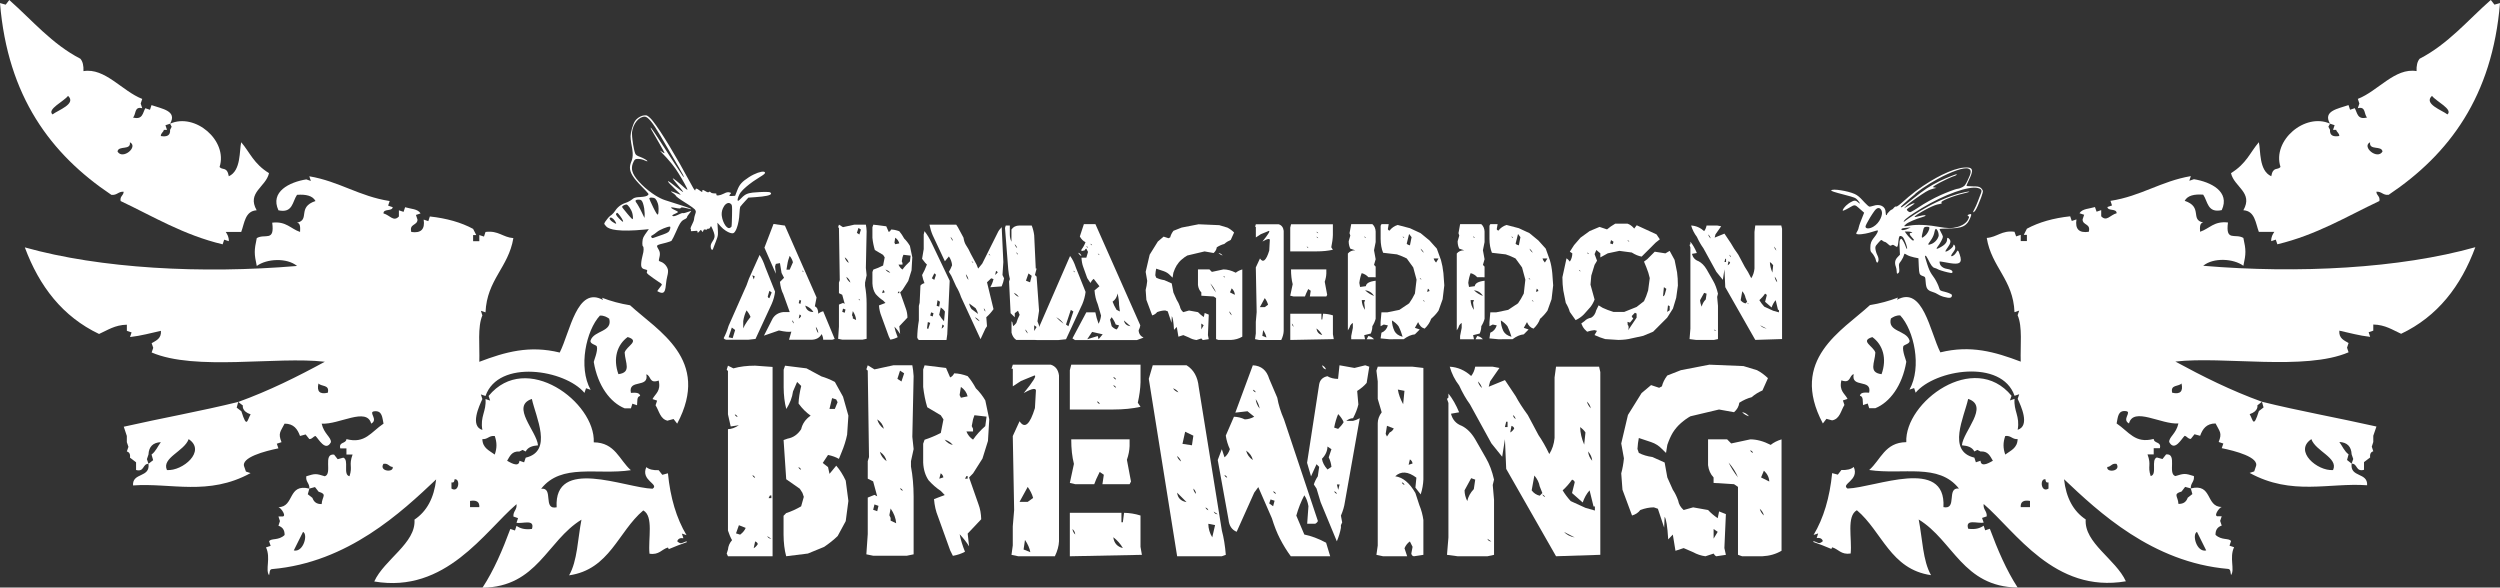 <?xml version="1.0" encoding="UTF-8"?>
<svg id="Layer_1" data-name="Layer 1" xmlns="http://www.w3.org/2000/svg" version="1.1" viewBox="0 0 733.45 172.37">
  <rect x="0" y="0" width="733.45" height="172.37" fill="#333333" stroke="none"/>
  <defs>
    <style>
      .cls-1 {
        fill-rule: evenodd;
      }

      .cls-1, .cls-2 {
        fill: #fff;
        stroke-width: 0px;
      }
    </style>
  </defs>
  <g>
    <g>
      <path class="cls-1" d="M2.72,0c6.75,5.95,12.5,12.91,20.86,17.23.71.81.97,2.05.91,3.64,6.32-1.07,11.35,5.88,17.24,8.15l-.45,1.36.45,1.37c-2.43-.63-1.75,1.87-2.72,2.72,2.9.79,2.84-1.4,3.63-2.72l1.36.46.45-1.37c3.07,1.08,7.63,1.67,5.45,5.45l-1.36.45.45,1.36h-.91c-.17.73-.9.91-.9,1.81,1.82.32,2.84-.19,2.72-1.81l.46-.91-.46-.9c7.29-3.3,17,4.91,14.52,12.7.8,1.02,2.19-.22,2.71,2.72,3.66-1.64,3.05-7.62,3.64-9.98,2.62,3.08,3.61,6.26,8.15,9.07-.9,4.08-6.59,5.64-3.62,10.89-3.41.22-3.55,3.72-4.53,6.35h-4.55c.49.73.94,1.47.91,2.72l-1.36-.45-.45,1.37c-11.47-2.74-20.3-8.14-29.93-12.7-.27-1.47.85-1.56.89-2.73-1.62-.11-1.91,1.11-3.61.91C14.9,45.26,2.24,28.29,0,.9l1.67.47,1.05-1.37ZM15.41,33.57c1.54-1.22,7.12-3.09,4.55-5.45-1.17,1.6-6.28,3.95-4.55,5.45ZM34.48,44.46c1.51,2.55,6.22-1.43,3.62-2.73.39,2.5-3.39.85-3.62,2.73Z"/>
      <path class="cls-1" d="M195.94,123.38l1.67-.45,1.06,1.36c10.01-18.82-5.7-27.25-13.82-34.73-2.87-.46-5.61-1.2-8.21-2.2.08.22.18.42.27.65-7.63-4.25-9.66,9.4-12.7,15.42-8.88-2.18-15.94-.19-23.59,2.72.15-4.68-.56-10.23.9-13.61l-.44-1.36,1.36.46c.4-9.59,6.76-13.19,8.17-21.78-3.11-.23-4.36-2.29-8.17-1.81l-.45,1.36-1.37-.45v1.81h-1.82v-1.81h.92l-.92-1.81c-3.52-1.91-7.78-3.1-12.69-3.64l-.45,1.37-1.36-.45c.42,2.83-.79,4.05-3.63,3.63-.68-2.48,1.8-1.83,1.81-3.63l-.45-1.37,1.35-.44c-.78-1.36-2.91-1.32-4.53-1.82l-.45,1.36-1.37-.46v1.81c-1.6,1.68-2.64-.39-4.53-.9.01-1.5,2.52-.51,2.72-1.82l-1.35-.46.45-1.35c-8.93-1.37-14.79-5.77-23.57-7.26l.45,1.37-1.34-.46c-4.94.79-10.7,3.62-8.17,9.07,4.24.93,4.08-2.57,5.45-4.54,2.59-.19,4.58.24,5.42,1.82-5.45,1.78-1.51,5.55-5.42,6.35,1.03.15.95,1.44.89,2.72-2.73-.9-4.06-3.21-8.17-2.72.78,5.75-2.12,3.1-4.53,4.53-.78,3.61-.78,4.57,0,8.17,2.91-2.15,8.82-2.47,11.82,0-27.89,2.37-57.76.77-79.87-5.45,4.26,11.47,11.14,20.34,21.78,25.4,2.52-1.12,4.62-2.64,8.16-2.72v1.8l1.38.46-.45,1.36c3.27-.36,6.08-1.18,9.07-1.82.16,2.27-1.41,2.85-2.73,3.63l.47,1.36-.47,1.36c12.8,5.5,36.72,1.08,50.81,2.72-8.03,4.37-16.3,8.5-25.4,11.79l1.36,1.06s-.45,1.67,2.27,2.58c-1.02,1.7-1.07,4.37-2.72-.91l-1.37-1.06.45-1.67c-10.92,2.7-22.47,4.75-33.58,7.27l.9,2.71v1.82l.47,1.37-.47,1.36c.71.2,1.07.76.92,1.81l1.79,1.37v2.26c2.48.66,1.85-1.81,3.64-1.82l-.46-1.36.46-1.36c.1-2.31,1.34-3.52,3.63-3.63-.91,1.21-1.5,2.74-2.73,3.63l.47,1.66-1.37,1.06c.56,4.18-4.78,2.48-4.53,6.35,11.12-.81,22.08,3.17,34.48-3.62l-1.36-.45-.47-1.36c-1.22-2.78,6.2-4.68,10-5.45l-.47-1.36,1.38-.45c-1.09-2.71-.27-3.08.9-5.44,2.72.01,3.8,1.63,4.53,3.62l1.65-.45,1.08,1.36c.9,0,1.08-.74,1.81-.91.87.76,2.94,4.8,4.53,1.82.07-1.5-2.05-2.43-2.72-5.44,5.06.36,13.23-4.97,14.53,0,2.23-1.21-1-3.38.9-3.62,2.39-.28,2.34,1.89,2.72,3.62-3.7,2.49-5.42,5.98-10.88,4.54-.1,1.43-2.32.71-1.81,2.72h1.81v1.81h1.8c-1.18,3.25.07,3.33-.9,6.36-2.03-.39-.03-4.82-1.82-5.45l-1.65.46-1.06-1.36c-3.37-.36-.38,5.67-2.72,6.36-2.65-.82-2.78-.82-5.43,0-.23,1.71,1.01,2,.9,3.62l1.65-.45,1.06,1.36c2.63.78,1.03,1.36.9,3.63-1.56.05-2.32-.7-2.71-1.82l-1.36-1.06.46-1.66c-6.44-1.59-4.3,5.39-9.07,5.45.71.1,2.75,3,.91,2.72h-.91l.44,1.36-.44,1.37c1.13.37,1.84,1.17,1.81,2.72-1.81,1.71-3.88.85-4.55,1.82l.45,1.36-1.36.45c1.47,3.05-.28,6.62.91,8.17.21-.71.03-1.79.91-1.81,22.21-1.92,38.01-16.77,48.1-26.31-.62,5.44-2.74,9.38-6.36,11.8.51,6.87-8.87,11.69-11.8,18.15,20.97,3.59,32.38-14.68,41.74-22.68.19,1.71-1.03,2-.91,3.63l1.35.46-.44,1.36c1.71.4,5.46-1.24,4.53,1.81-2.1.29-3.47-.15-4.53-.9l-.46,1.36-1.36-.45c-2.29,6.18-4.81,12.1-8.17,17.24,16.12-.23,18.9-13.77,29.04-19.96-1.09,5.56-1.18,12.12-3.63,16.33,11.92-1.71,14.38-12.83,21.77-19.05,3.1,1.74,1.37,8.32,1.82,12.7,2.85.44,3.54-1.29,5.42-1.82.08.17.15.32.24.48,1.72-.74,3.48-1.42,5.31-2.05l-.1-.24c-1.3.34-1.54,1.08-2.73,0,.2-.71.78-1.06,1.81-.91l-.45-1.36,1.36.45c-2.95-4.92-4.75-10.98-5.45-18.14l-1.65.45-1.06-1.36c-1.57.06-2.8-.2-3.63-.9-1.76,3.93,3.95,5.02,1.82,6.34-8.12-.28-28.96-9.41-28.13,5.45-4.18.87-.75-5.9-4.54-5.45,5.98-7.57,16.39-3.95,26.32-5.44-3.39-2.96-4.6-8.12-10.89-8.17.54-11.74-19.86-26.95-30.85-13.61l.45,1.36-1.36-.45c.3,3.64-1.63,5.04-.92,9.07-3.72-1.16-.94-7.04,0-9.07l-.44-1.36,1.36.46c3.8-10.91,23.39-7.71,29.03-.91l.46-1.36,1.35.46c-3.69-6.62-1.29-17.46,2.73-21.78,1.24-.04,1.99.43,2.72.91,1.07,3.95-4.44,3.39-5.45,6.36-.36,1.09,1.68,1.28,1.83,1.81.37,1.31-.95,4.35-.91,4.53,1.18,7.06,4.88,11.92,9.08,13.61h1.82l.43-1.37,1.37.46c.14-1.07-.15-2.58.92-2.72-.16-1.06-1.43-.99-2.72-.91-.89-4.21,5.41-1.23,4.52-5.44,1.44.39.78,2.85,3.63,1.82.72,3.14-.99,3.83-1.81,5.44l1.35.45-.46,1.37c1.07,1.66,1.35,4.12,3.63,4.54ZM48.98,137.9c-1.66-3.57,5.11-5.51,6.37-9.07,5.27,3.5-1.8,9.45-6.37,9.07ZM96.17,115.22c-2.37.54-3.28-.36-2.74-2.72.85.96,3.35.28,2.74,2.72ZM86.19,161.49c.87-1.86,1.85-3.6,2.72-5.45,1.53.73.1,6.08-2.72,5.45ZM112.49,136.08c1.47-.26,1.56.86,2.72.91.38,1.75-4.11,1.32-2.72-.91ZM152.4,132.46l.92-.46.91.46c.59-1.22,1.94-1.69,3.61-1.81-.32-4.08-8.14-11.49-1.8-13.61,1.16,5.36,6.27,15.35-1.81,17.23l-.47,1.37-1.36-.46c-.13,2.26-3.06.27-3.62,0,.79-1.32,1.36-2.87,3.62-2.72ZM132.45,143.34v-1.81c.77.16.85-.36.9-.91,1.78-.36,1.32,4.13-.9,2.72ZM145.15,127.91c.67,1.91.67,3.54,0,5.45-1.56-1.17-3.56-1.87-3.64-4.53,1.63.11,1.92-1.11,3.64-.91ZM140.62,148.78h-2.72v-1.82c1.82-.3,2.83.2,2.72,1.82ZM183.26,103.42c.15,2.97,2.1,5.86-1.83,6.35-1.65-4.58-.37-8.67,2.72-10.89,3.75,1.13-.34,2.64-.89,4.53Z"/>
    </g>
    <g>
      <path class="cls-1" d="M731.8,1.37l1.65-.47c-2.24,27.39-14.92,44.36-32.66,56.25-1.72.2-2.01-1.02-3.61-.91.04,1.17,1.14,1.26.89,2.73-9.65,4.56-18.47,9.96-29.94,12.7l-.46-1.37-1.34.45c-.05-1.24.42-1.99.91-2.72h-4.54c-.99-2.63-1.13-6.13-4.54-6.35,2.98-5.25-2.73-6.81-3.63-10.89,4.56-2.81,5.54-5.99,8.17-9.07.57,2.35-.04,8.34,3.64,9.98.52-2.93,1.9-1.7,2.71-2.72-2.5-7.79,7.23-16,14.53-12.7l-.48.9.48.91c-.13,1.62.9,2.13,2.72,1.81,0-.9-.75-1.08-.91-1.81h-.92l.46-1.36-1.36-.45c-2.17-3.78,2.38-4.37,5.44-5.45l.45,1.37,1.37-.46c.79,1.32.72,3.51,3.63,2.72-.96-.85-.28-3.35-2.72-2.72l.45-1.37-.45-1.36c5.9-2.27,10.9-9.22,17.23-8.15-.06-1.59.21-2.83.92-3.64,8.37-4.32,14.1-11.29,20.86-17.23l1.07,1.37ZM713.5,28.12c-2.59,2.35,2.98,4.23,4.53,5.45,1.73-1.5-3.36-3.84-4.53-5.45ZM695.34,41.73c-2.59,1.3,2.13,5.28,3.64,2.73-.24-1.87-4.02-.22-3.64-2.73Z"/>
      <path class="cls-1" d="M541.13,118.85l-.46-1.37,1.36-.45c-.8-1.61-2.53-2.3-1.81-5.44,2.87,1.03,2.2-1.43,3.62-1.82-.89,4.21,5.43,1.23,4.53,5.44-1.27-.08-2.55-.15-2.71.91,1.07.15.78,1.65.91,2.72l1.38-.46.43,1.37h1.82c4.19-1.69,7.89-6.55,9.07-13.61.04-.18-1.27-3.22-.89-4.53.16-.53,2.19-.72,1.81-1.81-1-2.97-6.5-2.41-5.44-6.36.73-.47,1.47-.95,2.73-.91,4.04,4.33,6.43,15.17,2.72,21.78l1.37-.46.44,1.36c5.64-6.8,25.24-10.01,29.02.91l1.37-.46-.45,1.36c.95,2.03,3.71,7.91,0,9.07.71-4.03-1.21-5.44-.92-9.07l-1.35.45.47-1.36c-11.02-13.34-31.4,1.87-30.88,13.61-6.3.05-7.48,5.2-10.89,8.17,9.95,1.49,20.36-2.13,26.34,5.44-3.8-.45-.36,6.32-4.55,5.45.83-14.85-19.99-5.73-28.13-5.45-2.13-1.32,3.58-2.41,1.81-6.34-.79.7-2.04.97-3.62.9l-1.05,1.36-1.66-.45c-.71,7.16-2.51,13.23-5.45,18.14l1.35-.45-.44,1.36c1.04-.15,1.61.2,1.81.91-1.2,1.08-1.43.34-2.73,0l-.08.24c1.81.63,3.59,1.31,5.3,2.05.07-.16.15-.31.24-.48,1.89.53,2.58,2.25,5.43,1.82.45-4.38-1.29-10.97,1.82-12.7,7.39,6.22,9.86,17.35,21.76,19.05-2.43-4.21-2.52-10.77-3.62-16.33,10.14,6.18,12.93,19.73,29.03,19.96-3.33-5.13-5.86-11.06-8.16-17.24l-1.37.45-.44-1.36c-1.07.76-2.45,1.19-4.54.9-.95-3.05,2.81-1.41,4.54-1.81l-.47-1.36,1.37-.46c.11-1.63-1.11-1.92-.9-3.63,9.33,8,20.75,26.27,41.72,22.68-2.93-6.46-12.3-11.27-11.78-18.15-3.64-2.42-5.76-6.35-6.36-11.8,10.07,9.54,25.88,24.4,48.09,26.31.87.03.71,1.11.9,1.81,1.19-1.55-.56-5.12.9-8.17l-1.34-.45.44-1.36c-.66-.97-2.72-.11-4.55-1.82-.03-1.55.69-2.34,1.82-2.72l-.46-1.37.46-1.36h-.91c-1.83.27.19-2.62.91-2.72-4.79-.06-2.63-7.04-9.07-5.45l.46,1.66-1.36,1.06c-.4,1.12-1.16,1.87-2.73,1.82-.1-2.27-1.72-2.85.92-3.63l1.05-1.36,1.66.45c-.1-1.63,1.12-1.91.91-3.62-2.65-.82-2.78-.82-5.44,0-2.34-.69.66-6.71-2.71-6.36l-1.07,1.36-1.65-.46c-1.8.64.2,5.07-1.81,5.45-.98-3.03.27-3.1-.93-6.36h1.82v-1.81h1.81c.51-2.01-1.72-1.29-1.81-2.72-5.47,1.44-7.2-2.05-10.88-4.54.38-1.73.32-3.91,2.72-3.62,1.91.24-1.32,2.42.91,3.62,1.29-4.97,9.46.36,14.5,0-.66,3.01-2.76,3.94-2.71,5.44,1.6,2.98,3.68-1.06,4.55-1.82.73.18.9.91,1.8.91l1.08-1.36,1.65.45c.72-2,1.83-3.61,4.53-3.62,1.17,2.36,2.01,2.73.91,5.44l1.37.45-.47,1.36c3.81.77,11.23,2.67,9.99,5.45l-.46,1.36-1.35.45c12.37,6.79,23.33,2.81,34.47,3.62.24-3.87-5.08-2.17-4.54-6.35l-1.35-1.06.45-1.66c-1.23-.89-1.82-2.42-2.71-3.63,2.29.11,3.51,1.32,3.61,3.63l.47,1.36-.47,1.36c1.81,0,1.15,2.48,3.63,1.82v-2.26l1.8-1.37c-.13-1.04.22-1.61.92-1.81l-.44-1.36.44-1.37v-1.82l.93-2.71c-11.1-2.51-22.67-4.57-33.59-7.27l.47,1.67-1.37,1.06c-1.65,5.27-1.69,2.6-2.71.91,2.71-.91,2.26-2.58,2.26-2.58l1.35-1.06c-9.11-3.29-17.37-7.42-25.4-11.79,14.1-1.64,38.01,2.77,50.81-2.72l-.45-1.36.45-1.36c-1.33-.79-2.89-1.36-2.71-3.63,2.97.64,5.79,1.46,9.04,1.82l-.44-1.36,1.36-.46v-1.8c3.56.08,5.66,1.6,8.17,2.72,10.65-5.06,17.53-13.93,21.77-25.4-22.1,6.22-51.96,7.81-79.84,5.45,2.96-2.47,8.88-2.15,11.79,0,.79-3.61.79-4.56,0-8.17-2.42-1.43-5.29,1.21-4.52-4.53-4.14-.48-5.44,1.82-8.18,2.72-.08-1.29-.14-2.57.91-2.72-3.92-.79,0-4.57-5.43-6.35.83-1.58,2.82-2.01,5.43-1.82,1.36,1.97,1.2,5.46,5.44,4.54,2.53-5.45-3.23-8.28-8.16-9.07l-1.35.46.44-1.37c-8.77,1.5-14.65,5.89-23.57,7.26l.45,1.35-1.36.46c.19,1.3,2.69.31,2.72,1.82-1.91.51-2.93,2.58-4.53.9v-1.81l-1.36.46-.47-1.36c-1.62.5-3.75.46-4.54,1.82l1.36.44-.45,1.37c0,1.8,2.48,1.15,1.81,3.63-2.84.42-4.05-.79-3.61-3.63l-1.38.45-.46-1.37c-4.9.53-9.17,1.73-12.7,3.64l-.91,1.81h.91v1.81h-1.81v-1.81l-1.35.45-.48-1.36c-3.78-.48-5.05,1.58-8.14,1.81,1.4,8.59,7.77,12.19,8.14,21.78l1.37-.46-.45,1.36c1.48,3.38.75,8.93.91,13.61-7.67-2.91-14.73-4.9-23.58-2.72-3.04-6.02-5.09-19.67-12.71-15.42.09-.22.19-.43.27-.65-2.62,1-5.35,1.74-8.21,2.2-8.1,7.48-23.83,15.91-13.82,34.73l1.05-1.36,1.67.45c2.3-.42,2.56-2.88,3.62-4.54ZM678.11,128.83c1.24,3.56,8.03,5.5,6.36,9.07-4.56.38-11.62-5.57-6.36-9.07ZM640.02,112.5c.52,2.35-.38,3.26-2.74,2.72-.61-2.44,1.89-1.76,2.74-2.72ZM644.55,156.04c.87,1.85,1.83,3.58,2.71,5.45-2.82.64-4.25-4.72-2.71-5.45ZM618.24,137c1.16-.06,1.24-1.17,2.72-.91,1.41,2.23-3.1,2.67-2.72.91ZM584.68,135.17c-.56.27-3.49,2.26-3.64,0l-1.36.46-.44-1.37c-8.1-1.89-3-11.87-1.82-17.23,6.33,2.12-1.5,9.53-1.83,13.61,1.69.13,3.04.59,3.64,1.81l.89-.46.91.46c2.27-.15,2.83,1.39,3.64,2.72ZM600.1,140.62c.04.55.13,1.07.89.91v1.81c-2.23,1.41-2.66-3.08-.89-2.72ZM591.93,128.83c-.06,2.66-2.09,3.37-3.63,4.53-.67-1.9-.67-3.53,0-5.45,1.73-.2,2.02,1.03,3.63.91ZM595.56,146.96v1.82h-2.72c-.12-1.63.9-2.13,2.72-1.82ZM549.3,98.89c3.09,2.22,4.37,6.3,2.71,10.89-3.92-.49-1.95-3.39-1.82-6.35-.56-1.89-4.65-3.41-.89-4.53Z"/>
    </g>
    <g>
      <g>
        <path class="cls-2" d="M222.85,74.8c.61.88,1.17,2.07,1.68,3.6l2.86,7.17c-.14,1.19-.46,2.39-.99,3.6l-4.75,10.27-2.16.24h-6.46c-.29-.06-.54-.21-.72-.47.53-1,1.03-2.2,1.44-3.6l4.55-10.3c.49-.96.96-2.15,1.43-3.57l3.12-6.95ZM214.7,96.09l-.94,2.87,1.19.25.73-2.4-.98-.72ZM219.02,91.06c-.46.93-.79,1.96-.97,3.13v2.15l.47-.96c.46-.81,1.02-1.61,1.67-2.4-.25-.66-.65-1.31-1.17-1.92ZM220.7,80.78l.46,1.2.25-.95-.71-.25ZM226.92,65.71l3.35.47,9.29,21.09-.5,2.6c.66.28,1,1,1,2.17.43-.36.9-.6,1.45-.72l3.37,8.12-.74.24h-2.63c0-.52-.15-1.08-.46-1.67-.61,1.12-1.65,1.67-3.12,1.67h-6.45l.69-2.39c-.67.15-1.88.04-3.65-.34l-4.39,1.52,2.54-5c.66-1.1,1.71-1.74,3.13-1.92h1.89l-1.89-5.25c-.51-.98-.83-2.18-.98-3.6l1.2-1.2-.73-1.43-.47-2.88-1.2.23-.23.73.23,2.15-3.35-7.64,2.66-6.95ZM225.72,85.32l-.48,1.67c.05.27.2.44.48.5l.68-1.68-.68-.5ZM231.68,75.06c-.32.8-.57,1.67-.71,2.63l-.24,1.42h.95l.95-2.15c-.14-.62-.44-1.25-.95-1.9ZM232.4,93.95c0,.34.18.66.5.95-.02-.33-.19-.65-.5-.95ZM234.57,87.97l-.24.95.48.25.23-.97-.46-.23ZM234.57,92.27l-.24,1.2c.27-.14.52-.38.7-.73-.03-.21-.18-.37-.46-.47ZM235.28,79.35c.05.2.22.38.48.48-.02-.21-.18-.37-.48-.48ZM236.24,89.65c.29,1.25,1.08,1.89,2.4,1.9-.51-.88-1.32-1.5-2.4-1.9ZM239.35,95.87c.05.66.29,1.3.71,1.9-.01-.68-.26-1.32-.71-1.9Z"/>
        <path class="cls-2" d="M246.13,65.91l1.18.73,3.34-.73h3.38c.11.55.2,1.19.22,1.93l-.22,10.75.22,2.17-.46,2.14v.96c.29,1.62.46,3.38.46,5.27v10.27l-1.19.25h-5.97l-1.2-.25.24-3.57v-6.47l1.18-.48.51.25-.73-2.65-.96-.47v-3.1l.24-.72-.24-15.31-.24-.23.24-.73ZM247.32,90.55l-.22.95.73.25.22-.95-.72-.25ZM247.83,75.49c.17.66.54,1.22,1.16,1.67-.15-.69-.53-1.25-1.16-1.67ZM248.28,81.23c.19.67.57,1.22,1.21,1.67-.16-.7-.58-1.26-1.21-1.67ZM250.2,91.28l-.24,1.2.24.47v.47l.96.47c-.05-.89-.39-1.76-.96-2.62ZM251.86,66.87l-.47,1.45.73.48.46-1.45-.72-.47ZM251.86,87.68c.06.21.22.37.48.47-.04-.21-.18-.37-.48-.47ZM256.2,65.91l3.81.48.73,1.67c.3-.14.54-.38.69-.72.73.01,1.53.18,2.4.5.53.62,1,1.34,1.45,2.15.63.62,1.19,1.33,1.67,2.15l.7,3.35-.22,3.82-.97,3.12-1.69,2.63-.69.72,1.68,4.77c.28.74.45,1.62.47,2.63l-2.39,2.53.24,2.27c-.45-.75-1-1.46-1.67-2.15.18.99.5,2.03.95,3.1-.63.34-1.35.58-2.15.72l-.46-.95-2.18-5.99c-.38-.94-.62-1.97-.7-3.1l1.91-.73-.7-.72c-.79-.51-1.51-1.15-2.18-1.9-.59-.84-.89-1.88-.95-3.12v-3.34l.26-.7c.93-.3,1.9-.71,2.87-1.2l.47-2.39-.47-.73-2.42-1.43c-.35-1.15-.59-2.34-.71-3.59v-3.1l.26-.73ZM259.07,85.06l-.27.95.74-.22c-.06-.32-.22-.56-.47-.72ZM259.77,79.08c.36.5.85.82,1.43.95-.35-.44-.82-.75-1.43-.95ZM262.64,69.74l-.23,1.44.23.47,1.2-.25c-.18-.67-.57-1.23-1.2-1.67ZM263.36,86h.48v-.48h-.23l-.25.48ZM265.04,74.76l-.27.73-.21,1.19.21.48v.47h-1.16c.24.6.63,1.09,1.16,1.45.62-.86,1.35-1.66,2.19-2.41l.21-1.67-2.13-.25Z"/>
        <path class="cls-2" d="M271.23,67.82c.76.95,1.48,2.14,2.15,3.57l5.24,10.96-.71,15.72-.23,1.68h-8.1c-.22-.15-.39-.39-.48-.73.03-1.54.17-3.2.48-4.99v-4.28l.23-.95.23-5.01c.28-.36.68-.6,1.18-.72-.29-.68-.51-1.47-.7-2.38.54-.93,1-1.96,1.42-3.09l-.48-.47-.94-1.2.48-2.85v-4.29l.22-.95ZM272.21,94.48l-.26,1.93h.48v-.26l.48-1.42-.69-.25ZM272.69,65.91h7.84l.48.73,1.66,3.08c.14.89.36,1.6.7,2.14.54.77,1.01,1.65,1.45,2.63l1.67,3.1.48,1.2,1.2-1.45,4.52-9.05c.24-.55.64-1.1,1.19-1.65l.48,10.23-.25,3.82.47.96c-.12.72-.35,1.51-.71,2.37l-3.35.25c.44-.74.76-1.54.96-2.4l-.69-.22-1.22,1.17,1.91,7.87c-.59.85-1.28,1.64-2.12,2.38l.21,2.63-.48.73-1.42,3.07-5.72-12.37c-.34-1.03-.8-2.06-1.43-3.1l-1.41-3.1-.72-1.18c.32-.53.64-1.16.93-1.92-.05-.89-.37-1.76-.93-2.6l-1.18,1.42-3.57-7.62c-.41-.94-.72-1.97-.95-3.1ZM273.17,91.64l-.26.94.73.26.23-.95-.7-.25ZM274.1,80.22l-.71,1.42.71.47.48-1.43c-.05-.21-.19-.37-.48-.47ZM275.06,88.06l-.26,1.67.74.22.23-1.42-.71-.47ZM276.01,90.21l-.47,2.15c.38.66.85,1.3,1.42,1.91l.26-2.86c-.28-.44-.69-.84-1.2-1.2ZM276.49,95.21l-.24,1.21c.29-.16.5-.4.7-.73-.03-.21-.19-.36-.46-.48ZM278.85,69.49c.13.43.37.84.73,1.2-.07-.44-.32-.84-.73-1.2ZM283.37,80.44c.08.63.33,1.19.74,1.67-.06-.57-.3-1.13-.74-1.67ZM284.34,89.01c.09.61.35,1.18.7,1.67l1.92,1.43c-.16-.6-.4-1.16-.71-1.67l-1.92-1.42ZM285.04,76.64c.06.2.21.36.5.48-.04-.21-.2-.37-.5-.48ZM286.01,93.06c.36.54.84.95,1.41,1.2-.35-.55-.82-.94-1.41-1.2ZM288.63,90.44c.02.35.17.67.46.97-.02-.35-.16-.68-.46-.97ZM290.06,74.49c.04.21.2.37.46.48-.03-.22-.19-.37-.46-.48ZM292.21,79.49l-.26,1.19.74-.72c-.03-.22-.19-.38-.47-.47ZM295.05,66.16h1.21v2.61c0,.78.17,1.49.48,2.15v-3.58c.49-.77,1.28-1.16,2.37-1.18h3.57c.34.85.59,1.79.73,2.85l.46,9.78h.25l-.49,1.89.49.48.72,10.01-.47,3.1c.27.59.51,1.3.7,2.15l.24,3.32h-7.14c-.69-.44-1.16-1.15-1.41-2.15v-3.32l.23.22.24,1.2c.32-.21.64-.53.95-.95.24-.8.54-1.59.96-2.38l-.48-1.19-.95.72v1.18l-1.22-1.18-.45-9.3.24-.73c-.23-.81-.38-1.76-.48-2.84l-.95-12.15.22-.71ZM297.45,85.91c.31.54.8.94,1.44,1.2-.35-.55-.82-.94-1.44-1.2ZM297.69,71.63c.08.42.33.82.74,1.18-.11-.42-.35-.81-.74-1.18ZM298.15,74.01c.08.32.24.56.48.73-.05-.34-.21-.57-.48-.73ZM300.78,96.64c.09.43.34.83.74,1.2-.1-.44-.34-.84-.74-1.2ZM301.74,80.22l-.75,2.13,1.21.47.48-1.9-.94-.7ZM303.41,95.43v1.68l.71-1.18-.71-.5Z"/>
        <path class="cls-2" d="M313.94,75.1c.7.88,1.24,2.01,1.68,3.35l2.87,7.19c-.14,1.2-.46,2.39-.96,3.6l-4.78,10.29-2.17.23h-6.46c-.3-.05-.53-.2-.71-.48l10.53-24.18ZM309.86,93.06c.63.67,1.35,1.31,2.16,1.92-.49-.78-1.21-1.42-2.16-1.92ZM314.16,90.91l-1.42,4.3.71.5,1.46-4.32-.75-.47ZM318,65.75h3.37l13.17,29.7c-.04.44-.21.92-.48,1.45.03.97.51,1.69,1.43,2.15l-1.91.71h-18.21l-.74-.48,4.07-7.64h2.66c.19,1.07.51,2.18.94,3.35.4-.75.62-1.56.73-2.4l-.97-3.34c-.52-1.21-.84-2.57-.95-4.07l1.44-1.2-1.67-2.17c-.41.3-.73.71-.97,1.2l-.94-1.42-1.2-3.35c-.28-.75-.43-1.64-.49-2.65h1.43l.49-1.68-.49-.95c-.21.02-.37.18-.48.48l-.95.23v-.47c.47-.57.87-1.29,1.19-2.15-.67-.3-1.21-.86-1.67-1.67l1.18-3.6ZM314.91,79.42c.03.2.19.35.47.48-.04-.21-.2-.37-.47-.48ZM316.32,74.15c.44.09.76.41.97.95-.4-.14-.72-.45-.97-.95ZM318.72,72.22c.04.21.2.37.49.48-.05-.21-.19-.37-.49-.48ZM320.4,97.38l-1.43,2.15,3.09-.95.24.95,1.21-1.45-3.12-.71ZM319.92,71.5c.05.21.2.37.48.48-.03-.21-.19-.37-.48-.48ZM322.07,74.37c.07.22.22.37.49.49-.05-.21-.21-.38-.49-.49ZM326.14,93.06l-.47.72.47,1.92c.4.45.87.77,1.44.96.35-.34.58-.74.72-1.2l-.97-.25c-.26-.73-.66-1.45-1.19-2.15ZM327.86,86.11c-.14,1.02-.64,1.81-1.45,2.4.27.78.68,1.59,1.18,2.4l.96.47-.24-1.92c0-1.05-.15-2.17-.44-3.35ZM329.73,94.01c.21.99.84,1.56,1.93,1.69l-1.93-1.69Z"/>
        <path class="cls-2" d="M351.71,65.8l6,.26,2.4.72c.68.35,1.33.82,1.95,1.43l-.98,2.17c-.7.3-1.35.7-1.92,1.2-.72.18-1.45.51-2.18.97-.09.67-.41,1.22-.94,1.68l-2.64-.47-5.07,1.2c-.52.29-1.08.68-1.67,1.2-.56.47-1.02,1.03-1.45,1.7-.36.6-.69,1.32-.97,2.17l-.23,1.43-.72-.7c-.51-.55-1.15-.96-1.93-1.22l-2.16-.72c-.13.54-.21,1.19-.26,1.94l.26.7c.71.36,1.51.6,2.39.73l2.17.96.49,2.66.97,2.17c.37.54.68,1.19.94,1.92.11.65.43,1.2.98,1.68l1.69-.48,2.64.48c.48.51,1.04.99,1.69,1.44l.27-1.2,1.19.48-.24,6.02.24,1.19-1.7.25c-.17-.07-.34-.24-.46-.47l-1.45.47c-.77-.11-1.5-.34-2.17-.73l-1.69-.72-1.43.47-.48-2.87-.81.85c-.13-2.29-.36-3.62-.65-4l-.08,1.93-1.11-3.35-.73-.26c-.76,0-1.54.17-2.38.48-.36.47-.84.79-1.45.97l-1.71-4.57-.21-2.9c.21-.78.37-1.67.46-2.65l-.46-2.65,1.18-5.05,2.4-3.86,1.69-1.43,1.43.47.5-.25c.15-.64.47-1.29.95-1.93l2.42-.95,5.05-.98ZM351.45,79.04h3.37l.72.73,3.39-.73c1.13,0,2.34.32,3.62.97.53-.42,1.17-.75,1.92-.97v19.73c-.99.59-2.12.91-3.37.97h-3.61l-.72-.25v-12.03l-.71-.48-3.61-.22v-.97c-.56-.56-.88-1.29-.99-2.18v-4.57ZM352.44,94.92v1.7l.7-1.2-.7-.5ZM355.07,83.12c.46.93,1,1.81,1.69,2.66-.39-.95-.95-1.84-1.69-2.66ZM357.48,74.22c.46.06.87.3,1.21.72-.46-.11-.84-.35-1.21-.72ZM358.93,80.96c.04.21.2.37.48.47-.04-.21-.21-.37-.48-.47ZM360.61,91.32c.09.44.33.83.75,1.2-.1-.44-.36-.84-.75-1.2ZM361.36,84.58l-.51,1.2,1.43.72c-.02-.71-.34-1.35-.93-1.92Z"/>
        <path class="cls-2" d="M368.42,65.8h6.74c.85.28,1.33.92,1.45,1.93v29.37c-.03.83-.26,1.71-.72,2.65h-6.49l-1.2-.25.23-1.67v-3.37l.25-2.9-.25-13.1,1.22-2.63c.91,1.39,1.83.61,2.72-2.32l.16-2.88c.16-.75-.56-.68-2.15.23,1.67-2.08,2.31-3.12,1.9-3.13l-2.39.98-1.45.95v-3.13h-.23l.23-.73ZM371.06,87.45l-1.43,2.65h1.43l.97-.7c-.19-.68-.51-1.33-.97-1.94ZM370.59,96.85l-.25,1.69,1.21.47c-.14-.7-.46-1.43-.96-2.16ZM378.77,65.8h12.27v3.13c-.03,1.13-.21,2.34-.47,3.62l.47.72c-1.4.32-3,.48-4.82.48h-7.69v-6.97l.24-.98ZM378.77,79.04h10.35v1.2c-.03.75-.18,1.56-.47,2.42l.72,3.84-.25.47h-4.83l.25-1.67-.73-.5-.24.5c-.25.47-.48,1.02-.72,1.67h-3.38l-.94-.22.72-3.37c-.33-1.25-.49-2.7-.49-4.34ZM378.54,92.04h9.14v1.68h.25l.23-1.68c.98.02,1.93.18,2.89.48v5.54l.25,1.43-12.76.25v-7.69ZM379.01,94.92c.04.35.19.67.47.98,0-.35-.16-.68-.47-.98ZM383.35,72.29c.06.21.21.38.48.5-.03-.23-.19-.39-.48-.5ZM386.23,67.97c.05.21.22.37.5.47-.05-.21-.22-.37-.5-.47ZM386.23,69.42c.05.2.22.36.5.47-.05-.2-.22-.37-.5-.47ZM386.23,96.36c.13,1.05.69,1.69,1.69,1.93-.42-.74-.99-1.39-1.69-1.93Z"/>
        <path class="cls-2" d="M396.42,65.75h6.2c.62.56.92,1.28.97,2.15v3.12l-.48,2.4.48,2.63-.48,1.67.48.5v3.12l-2.15-.02c-.48-.56-1.11-.95-1.94-1.19-.33.81-.56,1.76-.7,2.86l.22,1.2,1.7-.23c.09-.85,1.05-1.38,2.87-1.6v11.17c-.2.73-.51,1.45-.97,2.17,0,.69-.14,1.41-.46,2.15l-1.93.48.25,1.2h-4.06v-.95l.48-2.39v-1.45c-.27.15-.52.39-.74.72-.13.47-.37.96-.72,1.45v-22.53c.51-.62,1.23-.95,2.16-.95l-1.44-.48c-.32-.64-.48-1.37-.48-2.17l.48-1.67-.23-.7.49-2.65ZM399.51,88.04c.04,1.06.35,2.01.97,2.87l-.25-2.15.25-.72h-.97ZM400.23,69.36c.05.2.23.37.49.47-.04-.21-.21-.37-.49-.47ZM400.48,85.16c.73.7,1.62,1.26,2.63,1.67-.57-.97-1.46-1.53-2.63-1.67ZM401.44,98.58c.61.08,1.17.39,1.67.95h-2.15l.48-.95ZM405.28,65.75h2.14l-.25,1.45c.04.21.18.37.48.47.62-.81,1.43-1.37,2.4-1.67l3.6.95,3.12,1.45,2.62,2.15,2.15,2.4,1.21,3.35c.32,1.12.57,2.39.72,3.83l.26,3.59-.49,4.06-1.2,3.35c-.58.85-1.31,1.64-2.17,2.4-.36,1.05-.99,2.01-1.9,2.88-.87-.23-1.5-.87-1.92-1.91l-.95,1.68,1.43.48-1.43,1.43c-1.05.1-2.15.58-3.27,1.42l-4.17.02-2.62-.25.25-1.67c.93-.36,1.57-1.08,1.89-2.15l-1.2-.25-.94.5v-1.2l.25-2.87h1.68l3.58-.73,2.86-1.92c.61-.85,1.18-1.8,1.7-2.87l.48-4.07-.97-3.59-1.9-2.63c-.86-.44-1.81-.84-2.87-1.2l-4.07-.47c-.48-1.15-.71-2.51-.73-4.08v-3.85l.25-.47ZM408.37,94.01c0,1.02.26,2.07.74,3.11.44.84,1.24,1.39,2.39,1.68-.3-1.06-.69-2.1-1.2-3.1-.48-.63-1.11-1.2-1.93-1.69ZM411.5,69.36c.05.2.2.37.47.47-.03-.21-.19-.37-.47-.47ZM413.4,68.63l-.7,2.87c.21.24.53.4.95.48l.48-2.4-.73-.94ZM416.52,81.57c.05.21.21.37.48.47-.03-.21-.21-.37-.48-.47ZM416.77,72.95c.18.45.49.85.95,1.21-.19-.46-.51-.86-.95-1.21ZM417.48,88.04c.05.21.21.37.49.47-.05-.21-.21-.37-.49-.47ZM418.93,84.69l-.25.94.72-.24c-.06-.32-.22-.55-.47-.7ZM420.6,75.82c.12.43.36.84.72,1.2l.73-1.2h-1.45Z"/>
        <path class="cls-2" d="M428.36,65.75h6.21c.62.56.92,1.28.97,2.15v3.12l-.48,2.4.48,2.63-.48,1.67.48.5v3.12l-2.17-.02c-.47-.56-1.09-.95-1.91-1.19-.32.81-.57,1.76-.7,2.86l.22,1.2,1.69-.23c.1-.85,1.05-1.38,2.88-1.6v11.17c-.19.73-.51,1.45-.97,2.17,0,.69-.14,1.41-.46,2.15l-1.94.48.26,1.2h-4.08v-.95l.47-2.39v-1.45c-.27.15-.51.39-.72.72-.14.47-.36.96-.72,1.45v-22.53c.5-.62,1.23-.95,2.18-.95l-1.45-.48c-.33-.64-.48-1.37-.48-2.17l.48-1.67-.23-.7.48-2.65ZM431.45,88.04c.04,1.06.34,2.01.98,2.87l-.26-2.15.26-.72h-.98ZM432.17,69.36c.05.2.21.37.48.47-.03-.21-.18-.37-.48-.47ZM432.43,85.16c.72.7,1.6,1.26,2.62,1.67-.56-.97-1.45-1.53-2.62-1.67ZM433.37,98.58c.63.08,1.19.39,1.68.95h-2.15l.47-.95ZM437.22,65.75h2.15l-.25,1.45c.02.21.19.37.47.47.63-.81,1.43-1.37,2.4-1.67l3.61.95,3.12,1.45,2.61,2.15,2.16,2.4,1.2,3.35c.34,1.12.58,2.39.72,3.83l.26,3.59-.47,4.06-1.2,3.35c-.59.85-1.31,1.64-2.17,2.4-.35,1.05-1,2.01-1.92,2.88-.84-.23-1.48-.87-1.92-1.91l-.94,1.68,1.41.48-1.41,1.43c-1.07.1-2.16.58-3.29,1.42l-4.17.02-2.62-.25.25-1.67c.92-.36,1.56-1.08,1.9-2.15l-1.18-.25-.96.5v-1.2l.25-2.87h1.68l3.56-.73,2.89-1.92c.6-.85,1.17-1.8,1.69-2.87l.46-4.07-.97-3.59-1.91-2.63c-.85-.44-1.81-.84-2.86-1.2l-4.07-.47c-.46-1.15-.71-2.51-.72-4.08v-3.85l.25-.47ZM440.32,94.01c0,1.02.25,2.07.73,3.11.45.84,1.26,1.39,2.39,1.68-.31-1.06-.71-2.1-1.19-3.1-.5-.63-1.13-1.2-1.93-1.69ZM443.44,69.36c.03.2.2.37.47.47-.02-.21-.18-.37-.47-.47ZM445.36,68.63l-.72,2.87c.22.24.53.4.96.48l.46-2.4-.7-.94ZM448.46,81.57c.05.21.22.37.48.47-.02-.21-.19-.37-.48-.47ZM448.72,72.95c.15.45.49.85.95,1.21-.19-.46-.51-.86-.95-1.21ZM449.42,88.04c.05.21.22.37.48.47-.05-.21-.2-.37-.48-.47ZM450.86,84.69l-.25.94.72-.24c-.05-.32-.22-.55-.47-.7ZM452.53,75.82c.13.43.37.84.71,1.2l.75-1.2h-1.46Z"/>
        <path class="cls-2" d="M473.87,65.62h3.61l.52.22c.53.29,1.02.69,1.44,1.22l.74-.97,5.8,2.67.98,1.45-1.22.97-4.11,4.1c-.9-.15-1.88-.55-2.9-1.2l-3.64-.48-3.4.72-2.18,1.2v-1.2l-1.18-.98-.51,1.21.72,1.94-.72,1.21-.97,3.16-.23,2.66,1.2,4.36c-.29.77-.68,1.49-1.2,2.17l-1.94,2.18c-.68.69-1.48,1.26-2.42,1.69l-1.71-2.41c-.24-.89-.65-1.77-1.18-2.65l-.73-3.65c-.16-1.14-.26-2.44-.26-3.87l1.21-5.56c.32.23.68.54.97.97.47-.68.71-1.48.73-2.42l-.73-.49,1.24-1.93,1.9-2.19,2.67-1.93,2.9-1.22,2.2.73c.68-.59,1.48-1.15,2.41-1.68ZM463.21,79.17c.05.21.2.37.47.48-.03-.21-.18-.37-.47-.48ZM489.85,73.61l1.44,2.64.73,3.65c.16,1.13.24,2.42.24,3.87l-.5,3.61-.95,3.15-1.69,2.66-4.12,4.12-2.92,1.22-3.37.73c-1.12.3-2.43.45-3.89.47l-3.88-.25c-1.05-.3-2.11-.7-3.14-1.19l.72-1.23-.72-.21c-.67.06-1.38.21-2.17.47l-.73-.72c-.42-.48-.73-1.04-.98-1.7l.98-.72c.44-.5,1.1-.82,1.92-.98.74-.42,1.23-1.14,1.48-2.17l.7-1.45,1.2.73c.92.43,1.98.84,3.16,1.2h3.15l3.64-1.46,2.17-1.69c.45-.9.85-1.95,1.21-3.15l.48-3.62c-.23-1.05-.55-2.09-.99-3.14l-.7-1.7.96-.72,2.19-2.19,3.13.49,1.23-.72ZM465.63,74.08c.04.2.19.37.48.47-.03-.22-.21-.37-.48-.47ZM472.64,70.44l-.25.97.75.25.24-.73-.73-.49ZM477.48,70.44c.04.21.23.38.52.49-.06-.2-.22-.37-.52-.49ZM479.66,91.75l-.95.98c.06.26.22.5.47.72l-.97,1.2-.74-.23.07.9c.31.25.36.78.13,1.56l2.48-3.69v-1.19l-.5-.25ZM488.15,84.24l-.25,2.67c.22-.03.39-.19.5-.47l.47-1.7-.72-.5ZM489.35,89.58l-.23,1.93.73-.48v-1.22l-.5-.23Z"/>
        <path class="cls-2" d="M495.92,70.91c.73.9,1.37,2.01,1.9,3.32l-1.44.25c.27,1.07.91,1.79,1.93,2.15.89.46,1.7,1.24,2.37,2.38l1.9,3.33c.62,1.06,1.09,2.34,1.44,3.82l-.24.95.24,2.62v9.75l-1.19.25h-5.23l-1.92-.25.25-3.07v-23.83l-.25-.72.25-.23v-.72ZM496.14,66.16c1.43.08,2.7.63,3.82,1.65.35-.42.58-.98.72-1.65h3.09l1.19.22-1.67,2.38-.24.95,2.87-1.17,1.9,2.84c.54.99,1.26,2.1,2.17,3.35l1.89,3.55c.64.93,1.28,2.05,1.9,3.35.53-.81.85-1.77.95-2.85v-10.73l.23-1.9h7.63l.23.95v32.37l-7.86.25-8.8-15.47-.24-5.24-.47,3.09-1.92-2.37-3.8-6.92c-.66-.9-1.3-2.01-1.9-3.32-.75-.97-1.31-2.08-1.69-3.33ZM499.96,85.91l-1.19,2.15c.03.63.19,1.26.48,1.9.17-.77.56-1.47,1.19-2.13l.24-1.67-.72-.25ZM501.15,68.77c.09.43.33.83.72,1.19-.1-.44-.34-.84-.72-1.19ZM502.82,96.64c.11.31.34.47.71.47l-.71-.47ZM506.16,75.92l-.24.95h.47v-.95h-.23ZM507.11,76.64l-.23,1.18c.27-.13.5-.37.7-.7-.03-.21-.17-.37-.46-.48ZM507.35,74.74c.06.3.22.54.47.7-.06-.32-.21-.54-.47-.7ZM511.15,85.44l-.48,2.63c.34.48.83.8,1.43.95l.47-.48-.47-1.18c-.12-.69-.44-1.32-.95-1.92ZM512.57,88.79c.06.19.23.35.49.47-.05-.15-.21-.32-.49-.47ZM517.82,86.16c-.44.67-1,1.29-1.66,1.9.39.65.87,1.28,1.43,1.9l2.63,1.21,1.68.47v-.73h-.27l-.68-2.85c-.53.6-.92,1.32-1.2,2.15l-1.91-1.67.49-1.9c-.03-.21-.19-.37-.49-.48ZM516.39,95.43c.45.49,1.07.81,1.91.98l-1.91-.98ZM519.25,76.87c.02,1.01.29,2.04.73,3.1l.23-2.15c-.2-.32-.52-.63-.96-.95ZM520.45,72.34c.12.43.34.83.68,1.19-.06-.43-.29-.83-.68-1.19ZM520.67,81.16c.05.63.29,1.19.72,1.65-.04-.57-.3-1.12-.72-1.65Z"/>
      </g>
      <g>
        <path class="cls-2" d="M213.58,107.28l1.59.79c1.87-.53,4-.79,6.37-.79l5.12.37v55.54h-13.09l-.37-.79.37-1.16c.08-1.05.5-1.97,1.2-2.77-.45-.77-.83-1.71-1.2-2.81v-29.75c1.05-.04,2.12-.43,3.2-1.16l-2.4.37-.8-3.56v-12.7l-.37-.41.37-1.17ZM215.57,121.56c.07.36.34.62.8.79-.05-.36-.32-.61-.8-.79ZM216.78,154.09l-.85,2.39,1.21.38c.81-.62,1.35-1.28,1.63-1.99l-1.98-.78ZM220.76,139.39c.06.35.32.62.78.83-.08-.38-.35-.64-.78-.83ZM221.54,158.84l-.42,1.99c.44-.23.84-.62,1.2-1.2-.05-.35-.32-.61-.78-.79ZM225.08,157.28c.22.5.61.75,1.22.78l-1.22-.78ZM225.5,146.14h.8v-.78h-.42l-.39.78ZM230.27,107.28l6.34.79,4.38,2.36c1.26.37,2.59.91,3.94,1.62l2.4,4.34,1.57,5.55-.37,5.58c-.36,1.72-.89,3.43-1.61,5.13l-.8,1.98c-.84-.5-1.92-.89-3.19-1.16l-1.56,2.36,1.56,1.2.43,1.99,1.98-2.4c1.02,1.17,1.96,2.64,2.78,4.39l.78,5.95-.78,5.93-2.37,4.38c-1.16,1.12-2.49,2.18-3.97,3.18l-4.76,1.95-6.37.79c-.51-1.88-.75-3.99-.77-6.33v-5.54l.77-.79c1.43-.45,2.88-1.11,4.39-1.98l.78-2.78-.41-1.2-.77-1.19-3.98-2.78-.77-11.5,1.19-.42c1.65-.29,2.97-1.23,3.97-2.77.36-1.59,1.27-2.92,2.78-3.97-1.35-.95-2.54-2.14-3.55-3.56.06-1.53.31-3.24.78-5.14l-1.2-1.19-1.2,2.77c-.24,1.8-.92,3.52-1.98,5.17-.51-1.89-.75-4.02-.77-6.37v-5.17l.41-1.17ZM234.24,137.04c.08.35.33.61.78.79-.07-.35-.32-.61-.78-.79ZM244.12,116.8l-.77,3.18h1.57l.81-1.98-.41-.82-1.2-.38Z"/>
        <path class="cls-2" d="M254.59,107.17l1.96,1.2,5.53-1.2h5.58c.18.9.3,1.96.38,3.18l-.38,17.8.38,3.6-.78,3.56v1.57c.51,2.7.76,5.61.78,8.73v17.02l-1.99.41h-9.88l-2-.41.41-5.93v-10.72l1.96-.79.81.41-1.19-4.38-1.58-.79v-5.13l.37-1.2-.37-25.37-.41-.37.41-1.2ZM256.55,147.98l-.38,1.59,1.19.41.37-1.57-1.18-.42ZM257.36,123.03c.28,1.09.92,2.03,1.95,2.77-.24-1.15-.9-2.07-1.95-2.77ZM258.13,132.54c.28,1.1.95,2.02,1.98,2.77-.27-1.17-.92-2.09-1.98-2.77ZM261.29,149.18l-.37,1.98.37.79v.79l1.63.78c-.1-1.47-.64-2.92-1.63-4.34ZM264.05,108.74l-.77,2.4,1.19.78.79-2.39-1.21-.79ZM264.05,143.22c.1.34.37.61.79.78-.03-.35-.32-.62-.79-.78ZM271.23,107.17l6.32.78,1.2,2.78c.53-.23.92-.63,1.18-1.2,1.22.02,2.54.3,3.96.82.89,1.03,1.68,2.21,2.41,3.57,1.05,1.02,1.99,2.21,2.77,3.56l1.16,5.55-.38,6.33-1.61,5.17-2.76,4.35-1.17,1.2,2.77,7.91c.47,1.23.74,2.68.79,4.35l-3.97,4.2.41,3.75c-.74-1.22-1.68-2.41-2.77-3.56.32,1.65.85,3.36,1.57,5.14-1.05.57-2.24.97-3.55,1.2l-.79-1.58-3.57-9.92c-.64-1.55-1.03-3.26-1.18-5.14l3.15-1.2-1.16-1.2c-1.29-.85-2.49-1.9-3.6-3.15-.94-1.4-1.48-3.12-1.57-5.17v-5.54l.41-1.16c1.57-.51,3.16-1.17,4.76-1.99l.78-3.97-.78-1.21-3.97-2.36c-.58-1.9-.96-3.87-1.2-5.95v-5.13l.41-1.2ZM275.98,138.87l-.41,1.57,1.2-.38c-.08-.52-.36-.92-.78-1.2ZM277.14,128.98c.63.83,1.42,1.35,2.4,1.57-.59-.73-1.36-1.25-2.4-1.57ZM281.91,113.51l-.38,2.39.38.79,1.97-.41c-.27-1.13-.93-2.04-1.97-2.77ZM283.1,140.44h.79v-.78h-.35l-.43.78ZM285.88,121.82l-.41,1.21-.38,1.98.38.79v.79h-1.94c.39.99,1.04,1.8,1.94,2.39.99-1.42,2.2-2.75,3.59-3.97l.38-2.78-3.56-.41Z"/>
        <path class="cls-2" d="M297.13,106.99h11.16c1.4.45,2.18,1.51,2.4,3.18v48.64c-.06,1.37-.46,2.83-1.21,4.39h-10.73l-2-.42.38-2.77v-5.59l.4-4.79-.4-21.7,1.99-4.35c1.51,2.3,3.02,1.01,4.51-3.86l.27-4.77c.26-1.24-.92-1.12-3.55.37,2.77-3.41,3.85-5.13,3.15-5.17l-3.97,1.62-2.39,1.57v-5.17h-.38l.38-1.2ZM301.51,142.85l-2.4,4.39h2.4l1.59-1.16c-.31-1.12-.85-2.2-1.59-3.22ZM300.71,158.4l-.41,2.81,1.98.79c-.2-1.17-.74-2.37-1.57-3.6ZM314.28,106.99h20.33v5.16c-.05,1.88-.33,3.88-.8,6l.8,1.2c-2.33.52-5.01.79-7.99.79h-12.75v-11.54l.41-1.61ZM314.28,128.9h17.12v1.98c-.05,1.25-.29,2.59-.79,4.01l1.2,6.38-.41.78h-7.97l.41-2.77-1.21-.82-.4.82c-.4.77-.81,1.69-1.2,2.77h-5.58l-1.58-.37,1.2-5.58c-.53-2.08-.79-4.47-.79-7.2ZM313.87,150.45h15.14v2.78h.41l.36-2.78c1.63.03,3.23.29,4.82.79v9.18l.41,2.36-21.14.42v-12.74ZM314.65,155.2c.05.58.31,1.12.79,1.62,0-.58-.27-1.11-.79-1.62ZM321.85,117.74c.08.35.34.62.78.82-.04-.37-.3-.65-.78-.82ZM326.62,110.58c.09.35.37.61.82.79-.08-.35-.36-.61-.82-.79ZM326.62,112.98c.09.32.37.59.82.79-.08-.35-.36-.61-.82-.79ZM326.62,157.61c.21,1.73,1.17,2.79,2.81,3.18-.7-1.22-1.64-2.28-2.81-3.18Z"/>
        <path class="cls-2" d="M338.19,107.17h9.93c2.07,1.28,3.27,3.4,3.56,6.36l6.79,42.12c.55,2.05.94,4.42,1.16,7.12l-1.16.42h-13.12l-8.32-52.05,1.16-3.97ZM344.15,113.92c.34.58.87.97,1.57,1.19-.35-.55-.88-.95-1.57-1.19ZM345.34,133.78c.12.61.51,1.14,1.17,1.61-.15-.56-.54-1.11-1.17-1.61ZM345.34,144.53c.18,1.57,1.11,2.5,2.77,2.78l-2.77-2.78ZM347.7,126.66l-.79,3.56,2.78.42.42-2.82-2.41-1.16ZM350.11,143.33c.03.58.29,1.1.78,1.57-.03-.58-.28-1.1-.78-1.57ZM353.65,148.88c.13.35.39.63.84.83-.08-.38-.34-.65-.84-.83ZM354.49,153.67c.03,1.45.42,2.77,1.16,3.97l.83-3.59-1.99-.38ZM356.07,150.08c.2.53.59.79,1.19.79l-1.19-.79ZM367.57,107.17c2.44.12,4.04,1.44,4.79,3.97l2.37,5.55c.34,2.02,1.01,4.15,1.97,6.36l9.94,29.79c-.08.3-.35.57-.78.82h-2.36l.37-5.16c-.21-1.25-.6-2.32-1.21-3.19-.96,1.82-1.75,3.81-2.35,5.96l2.35,5.55c2,.4,4.13,1.19,6.39,2.4l1.2,3.97h-11.56c-1.12-1.51-2.18-3.22-3.19-5.18-.87-1.69-1.65-3.68-2.35-5.95l-3.99-9.15-1.19,1.61-5.16,11.5c-1.43-.6-2.21-1.78-2.38-3.56l-3.17-17.5,1.2-3.18.79,2.39c.72-.57,1.25-1.37,1.57-2.39-.58-1.23-.98-2.55-1.2-3.98l2.4-5.54c1.09.03,2.16.29,3.19.78.92-.02,1.83-.28,2.76-.78l-1.98-1.61-3.57.41,5.14-13.9ZM359.25,139.36c.04.36.3.61.78.79-.05-.34-.33-.6-.78-.79ZM365.58,132.2c.31,1.18.97,2.1,1.99,2.77-.27-1.14-.94-2.07-1.99-2.77ZM367.57,114.33c.09.35.38.61.83.78-.07-.35-.36-.62-.83-.78ZM368.4,117.1c.09.97.48,1.9,1.16,2.77-.16-.92-.53-1.85-1.16-2.77ZM372.76,146.52l-.4,1.17,1.15.83.43-1.62-1.19-.38ZM373.51,144.12c.1.35.38.61.84.78-.08-.35-.36-.61-.84-.78ZM393.01,107.17l4.37.78,3.16-.78,1.18.41-.77,4.76c-.73.86-1.66,1.64-2.78,2.36l.35,3.97c-.29,1.26-.8,2.59-1.56,4.02-.7.02-1.36.29-1.98.78h1.98c.59-.12,1.25-.39,1.97-.78l-4.37,24.62c-.17,1.25-.56,2.57-1.16,3.97l.37,1.99-.37.79v.78c-.22,1.27-.62,2.6-1.2,3.97l-4.76-11.5-1.19-3.97-.79-1.2c.22-.76.6-1.55,1.16-2.4l.4-2.77-.78-.78-1.61,3.56-1.16-3.97,3.55-23.05c.24-1.27,1.03-2.06,2.41-2.36.89.53,1.93.79,3.13.79l.42-3.97ZM387.84,107.17c.55.2.93.59,1.2,1.2-.59-.1-.97-.5-1.2-1.2ZM389.46,131c-.04,1.33-.57,2.52-1.62,3.6.15,1.05.68,2.09,1.62,3.14l1.16-.78c-.09-.9-.33-1.83-.8-2.78l.8-2.39-1.16-.79ZM392.59,121.48c-.51,1.2-.9,2.52-1.17,3.97l1.17.38c.73-.7,1.26-1.36,1.61-1.99-.35-.82-.88-1.61-1.61-2.36ZM391.43,144.12c.08.35.35.61.79.78-.08-.35-.32-.61-.79-.78ZM392.22,142.14l.38,1.57.42-1.57h-.8Z"/>
        <path class="cls-2" d="M404.19,107.58h10.23l3.17.37v32.75c-.06,1.37-.29,2.82-.79,4.35l-1.55-1.99.29-2.92c-2.45-1.85-4.52-1.99-6.21-.41,2.24.3,4.22,1.94,5.92,4.91l1.16,3.56c.57,1.37.97,2.83,1.18,4.35v10.23l-2.77.42c-.42-.05-.68-.32-.77-.79l.37-1.98-.79-1.58c-.68.46-1.2,1.11-1.58,1.99l.78,2.36h-7.06l-1.96-.42.39-2.73v-35.9c.01-1.1.4-2.17,1.16-3.19l-1.16-3.93v-5.13l-.39-3.15.39-1.16ZM406.91,124.93l-.38,2.36.38.78.8-1.2c.52-.23.92-.61,1.2-1.17l-2.01-.78ZM410.1,114.29c.22,1.4.75,2.83,1.56,4.3l.38-3.93-1.94-.37ZM411.27,141.5c.06.35.34.61.77.78-.04-.34-.31-.61-.77-.78ZM413.63,134.79l-.37,1.57,1.16-.38c-.08-.55-.34-.95-.79-1.2Z"/>
        <path class="cls-2" d="M424.93,115.45c1.21,1.5,2.25,3.34,3.15,5.51l-2.39.42c.45,1.78,1.51,2.95,3.17,3.56,1.51.75,2.82,2.06,3.93,3.93l3.16,5.52c1.03,1.77,1.82,3.88,2.37,6.32l-.38,1.57.38,4.35v16.15l-1.94.42h-8.7l-3.16-.42.42-5.1v-39.46l-.42-1.2.42-.38v-1.2ZM425.32,107.58c2.33.13,4.43,1.03,6.29,2.73.57-.7.98-1.6,1.19-2.73h5.14l1.97.37-2.74,3.94-.41,1.57,4.76-1.95,3.15,4.72c.86,1.63,2.05,3.47,3.56,5.54l3.14,5.89c1.07,1.55,2.13,3.39,3.16,5.55.85-1.35,1.39-2.93,1.55-4.73v-17.76l.43-3.15h12.63l.36,1.58v53.62l-12.99.42-14.62-25.63-.37-8.7-.81,5.14-3.17-3.94-6.3-11.47c-1.11-1.5-2.16-3.33-3.16-5.51-1.24-1.6-2.17-3.43-2.76-5.51ZM431.61,140.29l-1.94,3.57c.01,1.05.28,2.1.79,3.15.28-1.28.92-2.46,1.93-3.52l.41-2.78-1.19-.42ZM433.6,111.89c.14.72.55,1.38,1.2,1.98-.2-.72-.6-1.39-1.2-1.98ZM436.37,158.06c.17.52.55.79,1.16.79l-1.16-.79ZM441.88,123.73l-.37,1.57h.78v-1.57h-.41ZM443.44,124.93l-.37,1.95c.44-.23.84-.61,1.17-1.17-.07-.34-.32-.61-.8-.78ZM443.87,121.78c.08.5.37.9.79,1.17-.1-.53-.37-.92-.79-1.17ZM450.15,139.51l-.79,4.35c.58.8,1.36,1.32,2.36,1.57l.78-.78-.78-1.96c-.2-1.14-.73-2.2-1.57-3.18ZM452.51,145.05c.1.32.38.59.79.79-.08-.27-.34-.54-.79-.79ZM461.21,140.71c-.75,1.1-1.67,2.16-2.76,3.15.64,1.08,1.43,2.12,2.36,3.15l4.33,1.98,2.77.79v-1.2h-.4l-1.16-4.72c-.9,1-1.55,2.19-2.01,3.56l-3.14-2.77.79-3.15c-.04-.35-.31-.62-.79-.79ZM458.87,156.07c.71.8,1.76,1.34,3.13,1.61l-3.13-1.61ZM463.58,125.31c.04,1.68.44,3.38,1.19,5.13l.37-3.56c-.32-.53-.84-1.05-1.56-1.58ZM465.55,117.81c.21.73.59,1.39,1.15,1.98-.12-.72-.48-1.38-1.15-1.98ZM465.92,132.43c.09,1.05.49,1.96,1.2,2.74-.06-.96-.47-1.86-1.2-2.74Z"/>
        <path class="cls-2" d="M501.52,106.99l9.98.41,3.96,1.2c1.13.58,2.19,1.36,3.22,2.35l-1.61,3.6c-1.15.5-2.23,1.16-3.19,1.99-1.19.3-2.39.84-3.6,1.61-.14,1.1-.67,2.03-1.55,2.78l-4.4-.79-8.39,1.99c-.86.47-1.81,1.14-2.77,1.98-.9.78-1.71,1.71-2.4,2.81-.6,1-1.13,2.2-1.61,3.6l-.38,2.36-1.2-1.16c-.86-.92-1.92-1.6-3.18-2.02l-3.6-1.2c-.19.9-.33,1.98-.4,3.22l.4,1.16c1.18.6,2.49,1,3.98,1.2l3.59,1.61.79,4.38,1.61,3.6c.6.89,1.13,1.96,1.57,3.18.18,1.08.72,2,1.61,2.78l2.78-.78,4.39.78c.78.85,1.72,1.65,2.82,2.4l.41-1.99,1.99.79-.44,9.96.44,1.99-2.82.42c-.29-.13-.56-.4-.78-.79l-2.4.79c-1.29-.17-2.49-.58-3.61-1.2l-2.78-1.2-2.4.79-.78-4.76-1.35,1.42c-.23-3.8-.58-6-1.05-6.63l-.14,3.18-1.84-5.54-1.18-.41c-1.26,0-2.59.26-3.98.78-.59.78-1.38,1.31-2.42,1.61l-2.81-7.57-.36-4.8c.36-1.3.63-2.76.79-4.39l-.79-4.38,1.97-8.36,3.99-6.41,2.79-2.35,2.37.79.81-.42c.26-1.07.78-2.13,1.57-3.18l4.01-1.57,8.35-1.61ZM501.12,128.9h5.59l1.19,1.2,5.6-1.2c1.87,0,3.88.54,5.99,1.62.87-.71,1.94-1.24,3.18-1.62v32.68c-1.65.98-3.51,1.51-5.59,1.61h-5.99l-1.2-.42v-19.93l-1.16-.79-6-.37v-1.61c-.89-.92-1.43-2.12-1.62-3.6v-7.57ZM502.74,155.2v2.82l1.2-1.99-1.2-.83ZM507.12,135.69c.75,1.52,1.67,2.98,2.77,4.38-.62-1.57-1.56-3.03-2.77-4.38ZM511.09,120.92c.77.11,1.45.5,2.03,1.2-.75-.18-1.43-.58-2.03-1.2ZM513.49,132.09c.06.35.34.61.81.79-.07-.35-.35-.62-.81-.79ZM516.28,149.26c.16.72.57,1.38,1.21,1.98-.15-.72-.55-1.39-1.21-1.98ZM517.49,138.09l-.83,1.98,2.41,1.2c-.04-1.17-.56-2.24-1.57-3.19Z"/>
      </g>
    </g>
  </g>
  <path class="cls-2" d="M537.25,55.76s-.02.03-.02.05c-.06.25.71.5,4.08,1.38,2.83.74,3.09.84,3.7,1.54.41.47.63.81.64.94,0,.06-.04.07-.13.02-.1-.05-.24-.17-.44-.36-.63-.6-1.12-.62-2.18.02-.15.09-.31.2-.49.31-.23.16-.47.35-.69.55-.11.1-.22.21-.32.31-.5.53-.85,1.07-.77,1.29h0s.02.01.04.01c0,0,0,0,.01,0,.1,0,.32-.09.62-.23.13-.06.28-.13.44-.21.21-.11.43-.23.67-.37.24-.14.45-.26.63-.36.18-.1.33-.19.47-.26.09-.04.17-.08.25-.1.27-.1.48-.08.73.06.05.03.11.07.17.11.3.21.68.57,1.29,1.1l.95.84-.81,2.05c-.11.28-.22.56-.32.82-.11.31-.21.59-.29.83-.13.38-.21.66-.21.76,0,.15-.1.44-.25.74-.05.1-.1.2-.16.29-.09.15-.16.26-.2.36-.03.06-.05.1-.06.14-.04.12-.01.18.07.24.03.02.07.04.11.05.23.09.72.09,1.33.03.36-.04.77-.1,1.19-.18.66-.13,1.36-.3,1.94-.5.85-.29,1.6-.48,1.66-.41.18.18-.29,1.1-1.06,2.03-.11.13-.21.26-.3.39-.27.37-.46.7-.59,1.04-.17.46-.23.95-.23,1.61,0,.1,0,.2,0,.29.02.62.13.91.42,1.17.46.42,1.19,1.73,1.2,2.15,0,.07.02.17.06.27s.09.21.14.29c.09.14.14.2.2.2s.11-.07.2-.2c.16-.24.22-.55.18-.91-.02-.18-.05-.36-.12-.56-.06-.19-.15-.39-.25-.59-.05-.1-.11-.22-.16-.35-.05-.13-.1-.28-.15-.42-.05-.15-.09-.3-.12-.44-.04-.14-.06-.28-.08-.4-.02-.11-.03-.2-.04-.29,0-.09-.01-.16-.01-.23,0-.25.07-.43.23-.68.13-.19.31-.4.59-.71.54-.61.76-.85.95-.86.04,0,.07,0,.11.02.07.03.15.09.24.18.22.2.52.35.67.35s.57.28.92.62c.56.54.7.59,1.05.37.17-.11.29-.15.44-.12.15.03.32.13.57.31.18.13.32.22.44.26.06.02.11.02.15,0s.08-.04.11-.09c.1-.14.16-.45.23-.97.02-.18.04-.38.07-.6.04-.38.08-.67.12-.89.09-.45.2-.62.41-.63.05,0,.11,0,.18.02s.14.04.22.07c.4.15.66.56,1.13,1.77.17.43.31.86.39,1.2.09.34.13.59.1.68-.07.19-.25-.1-.47-.75-.05-.15-.11-.3-.17-.46-.2-.47-.45-.97-.63-1.23-.27-.38-.38-.52-.5-.49-.05.01-.09.06-.15.12-.03.03-.06.07-.09.12-.03.04-.05.08-.08.12-.04.09-.08.21-.1.36-.01.07-.02.16-.03.25-.03.37-.02.9.02,1.68l.1,2.03-.71.74c-.19.2-.35.41-.46.62-.23.43-.31.9-.23,1.42.04.26.11.54.22.83.12.31.22.88.22,1.27,0,.75.2.88.61.39.17-.21.21-.65.11-1.41-.05-.39-.07-.65-.06-.86.01-.14.04-.26.09-.38.08-.18.22-.37.42-.63.07-.09.14-.19.21-.3.18-.28.36-.59.49-.87.06-.13.11-.25.14-.36.07-.21.13-.4.19-.54.06-.14.1-.22.12-.22s.12.05.26.12c.14.08.32.18.52.29.39.23,1.28.53,1.99.68l1.29.26.1,2.25c.03.61.05,1.08.09,1.44.06.55.15.87.33,1.09.03.04.06.07.1.1.17.16.41.25.75.37.24.08.39.14.49.25.17.19.2.56.27,1.52.03.46.08.84.16,1.17.24.96.76,1.37,1.9,1.71.14.04.28.09.43.15.15.06.3.12.44.18.28.13.54.26.7.38.24.17.72.39,1.2.56.16.06.32.11.47.15h0c1.82.49,2.4.37,2.4-.5,0-.18-.32-.39-.9-.61-.17-.07-.37-.13-.59-.2s-.46-.13-.72-.2c-.23-.06-.43-.11-.59-.15-.16-.05-.29-.09-.39-.14-.14-.06-.23-.13-.31-.22-.11-.14-.17-.32-.26-.61-.13-.44-.33-.91-.56-1.38-.22-.46-.47-.93-.77-1.4-.2-.32-.42-.64-.66-.95-.07-.1-.14-.2-.21-.3-.48-.72-.88-1.63-1.29-2.93-.09-.29-.17-.55-.24-.78-.11-.34-.19-.61-.25-.83-.04-.14-.07-.27-.1-.37-.11-.45-.04-.49.12-.49.11,0,.42.45.69,1,.86,1.77,1.35,2.44,1.92,2.57.3.07.74.25.99.4.06.04.17.09.32.15.37.14.97.34,1.6.51.13.03.25.07.38.1.2.05.37.1.53.13.47.12.79.18,1,.2.28.03.38-.03.43-.15.07-.18.03-.34-.11-.49-.09-.1-.22-.19-.4-.27-.13-.06-.28-.12-.45-.16-.17-.05-.37-.09-.58-.12-.15-.02-.28-.05-.42-.09-.27-.07-.51-.16-.72-.28-.32-.17-.57-.39-.76-.65-.06-.09-.11-.18-.16-.27-.04-.1-.08-.19-.1-.3-.04-.14-.06-.28-.07-.38,0-.05,0-.1,0-.13,0-.03,0-.06.02-.07.01-.01.1,0,.24,0,.05,0,.1.01.16.02.08.01.17.02.27.04.39.06.92.15,1.5.26,2.83.55,3.99.4,4.04-.8,0,0,0,0,0-.01.01-.4-.09-.91-.31-1.54-.22-.68-.37-1.04-.51-1.14-.14-.1-.27.05-.46.42-.03.05-.06.1-.1.16-.13.21-.29.4-.46.57-.01.01-.02.02-.03.03-.28.26-.58.43-.79.43-.05,0-.1-.01-.14-.03-.03-.02-.04-.06-.03-.12.02-.12.11-.32.27-.56.08-.12.17-.25.27-.38.26-.34.44-.62.54-.86.1-.25.14-.46.11-.69-.04-.38-.25-.7-.4-.74-.09-.03-.16.05-.16.26,0,.55-2.02,2.04-2.34,1.72-.02-.02.02-.1.09-.23.05-.09.12-.2.19-.32.04-.06.08-.13.13-.19.09-.14.19-.28.3-.44.03-.05.06-.09.09-.14.17-.24.32-.47.42-.67.09-.18.16-.35.21-.5.04-.15.07-.3.06-.43,0-.27-.11-.5-.31-.72-.22-.24-.38-.36-.49-.35-.04,0-.07.02-.09.05-.06.07-.09.22-.09.45,0,.19-.04.38-.11.57-.21.56-.74,1.07-1.6,1.57-.53.3-.9.49-1.12.55-.07.02-.13.03-.17.02-.12-.02-.09-.16.09-.43.06-.09.13-.19.23-.31.71-.91,1.46-2.34,1.46-2.79,0-.18-.24-.74-.53-1.23s-.48-.96-.41-1.03,1.29-.14,2.71-.16c.23,0,.46-.01.68-.02,1.08-.04,1.94-.14,2.63-.32.7-.18,1.23-.44,1.66-.82.17-.15.33-.32.48-.5.22-.28.41-.6.58-.97.09-.19.17-.36.23-.51.2-.45.29-.74.28-.91,0-.06-.02-.1-.05-.13-.08-.09-.27-.06-.56.04-.07.02-.13.05-.18.07-.11.04-.18.07-.23.11-.02.02-.04.03-.05.05-.04.06.03.13.19.25.12.09.2.15.22.24.05.14-.04.34-.27.8-.06.12-.13.24-.21.36s-.17.23-.28.34c-.21.22-.45.43-.73.62-.14.09-.29.19-.44.27-.23.13-.48.24-.75.35-.26.1-.54.19-.83.27-1.57.41-2.77.39-5.56-.11-1.23-.22-2.41-.37-3.51-.46-.37-.03-.73-.05-1.07-.06-1.39-.06-2.63,0-3.63.18-.89.16-1.67.25-1.72.2-.06-.05.2-.35.57-.66.64-.54,2.99-1.53,4.85-2.06.36-.1.66-.23.79-.33.04-.03.07-.06.07-.09h0c0-.05-.07-.08-.21-.09-.05,0-.1,0-.16,0-.08,0-.17.01-.27.02s-.21.03-.33.05c-.35.06-.79.15-1.27.28-.2.05-.39.1-.55.13-.08.02-.15.03-.21.04-.06,0-.1.01-.12.01-.05,0-.09-.01-.1-.03-.03-.04.02-.12.14-.23.3-.28,1.03-.77,2.05-1.35.27-.16.54-.3.79-.44,1.53-.84,2.72-1.37,3.59-1.61.15-.04.28-.07.41-.09.12-.02.23-.04.33-.06.2-.04.35-.08.46-.12.11-.04.18-.08.21-.12.04-.06,0-.12-.12-.2-.53-.33,3.38-1.95,6.35-2.63.54-.12.97-.24,1.28-.33.39-.12.58-.2.57-.24,0-.02-.07-.03-.18-.02-.11,0-.28.03-.51.06-.18.03-.4.07-.65.12-1.24.24-2.59.62-4.02,1.13-.89.32-1.81.69-2.75,1.1-.94.41-1.89.86-2.85,1.35-.38.2-.77.4-1.15.61-.77.42-1.54.85-2.31,1.31-1.15.69-2.29,1.42-3.39,2.19-.37.26-.73.52-1.09.78-.06.04-.11.08-.16.12-.32.23-.3.18-.09-.2.3-.56,2.08-1.83,5.2-3.72,6.66-4.03,13.89-6.61,16.49-5.88.63.18.95.39,1.01.73.04.21-.02.46-.15.79-.07.17-.2.51-.36.92-.16.41-.33.88-.5,1.33-.33.89-.82,2.01-1.1,2.48-.2.35-.3.6-.32.74,0,.09.02.13.09.11.06-.02.16-.09.29-.23.06-.07.14-.15.22-.25.38-.49,1.19-2.37,1.73-3.85.32-.89.54-1.64.52-1.87,0-.08-.03-.16-.07-.25-.11-.26-.33-.54-.57-.72-.12-.09-.23-.16-.36-.22-.14-.06-.3-.11-.51-.14-.34-.05-.8-.07-1.51-.07-.56,0-1.06-.03-1.39-.07-.11-.01-.2-.03-.27-.04-.09-.02-.14-.05-.14-.07s.02-.1.06-.2c.04-.11.1-.25.17-.42.15-.34.35-.78.57-1.25.61-1.28.9-2.14.81-2.69-.02-.13-.07-.23-.13-.33-.03-.05-.08-.1-.12-.14-.05-.05-.12-.09-.19-.13-.16-.08-.36-.14-.6-.17-.12-.02-.26-.03-.41-.03-.25,0-.54,0-.87.03-1.72.13-4.02.92-6.52,2.15-1.07.53-2.18,1.14-3.3,1.81-1.49.9-2.99,1.91-4.43,3-.72.54-1.43,1.11-2.11,1.69-.36.31-.72.62-1.07.94-.36.33-.68.61-.97.85s-.53.43-.73.59-.37.26-.5.33c-.13.07-.22.09-.27.07-.1-.04-.21-.02-.34.05-.06.03-.13.08-.19.14-.06.06-.13.13-.19.2-.05.07-.11.14-.17.2-.17.18-.35.31-.43.31-.2,0-.88.63-1.21,1.07-.05.07-.1.14-.13.2s-.05.11-.05.14c0,.12-.09.22-.2.22s-.2-.4-.2-.88c0-.42-.11-.79-.29-1.1-.38-.62-1.09-.98-1.95-1-.22,0-.44.01-.67.05-.23.04-.47.1-.71.19-.25.09-.51.16-.73.19-.22.04-.41.05-.5.02-.14-.05-.63-.49-1.2-1.08-.08-.08-.16-.17-.25-.26-.09-.1-.19-.21-.29-.31-1.03-1.15-1.68-1.67-2.51-2.05-2.05-.91-6.47-1.6-6.8-1.06ZM566.74,70.08c.41-.68.67-1.33.79-2.01.06-.34.17-.66.28-.81.04-.05.07-.09.1-.1.33-.11.87,1.01.87,1.82,0,.31-.14.69-.37,1.06-.15.25-.34.49-.55.71-.08.08-.16.16-.25.23-.25.22-.53.4-.79.52-.34.14-.59.23-.77.27-.06.01-.11.02-.16.02-.12,0-.17-.03-.17-.12,0-.12.13-.34.38-.66.25-.32.46-.63.64-.93ZM564.22,67.52c.21-.83.29-.92.9-.98.09,0,.19-.01.28-.01.27,0,.51.06.58.13.05.05.07.12.07.22,0,.24-.13.62-.33,1.02-.04.08-.08.16-.13.24-.22.38-.5.75-.79,1-1.15,1.01-1.21.85-.58-1.62ZM561.03,68.28s-.12.04-.31.04c-.17,0-.28.04-.36.1-.07.06-.1.15-.08.27.04.23.26.57.66.97.38.38.63.73.57.79-.03.03-.08.06-.13.08-.06.02-.12.03-.17.03-.23,0-1.34-1.15-1.97-2.03l-.43-.61h.88c.48,0,1.01.09,1.18.2.12.08.18.13.15.16ZM559.35,66.83l1.22-.12-.81.39c-.33.16-.68.27-.99.34-.1.02-.2.04-.3.05-.09.01-.18.02-.26.02-.15,0-.27-.03-.33-.08-.03-.03-.05-.06-.05-.1,0-.3.22-.37,1.52-.5ZM561.89,56.84c1.29-1.05,2.79-2.08,4.34-3.03.78-.48,1.57-.93,2.35-1.35,3.92-2.12,7.69-3.49,8.92-2.98.94.39.89,1.1-.21,3.38-.04.09-.08.16-.12.25-.12.24-.23.46-.33.64-.13.23-.25.41-.36.56-.06.07-.12.14-.18.2-.12.12-.26.21-.42.3-.08.05-.17.09-.26.14-.24.12-.5.22-.71.3-.22.08-.4.12-.49.12-.15,0-.49.09-.96.24-.28.09-.61.21-.96.34-.24.09-.49.18-.74.28-.39.15-.79.31-1.19.48-.27.11-.54.23-.8.34-.13.06-.26.12-.39.17-1.12.5-2.28,1.09-3.45,1.74-1.16.65-2.33,1.36-3.45,2.12-.61.41-1.21.76-1.62.97-.08.04-.16.08-.22.11-.07.03-.12.05-.17.07-.05.01-.08.02-.11.02h0c-.07,0-.16-.04-.26-.08-.16-.07-.34-.19-.46-.33-.22-.24-.29-.34-.09-.54.08-.08.2-.17.37-.3.09-.06.19-.13.3-.21.41-.28.71-.5.94-.66.45-.32.57-.43.53-.47,0,0-.02,0-.03-.01-.01,0-.02,0-.04,0-.03,0-.06,0-.1,0-.21,0-.57.13-1.15.44-.19.1-.41.22-.64.36-.14.08-.28.16-.43.26l-.72.43.61-.66c.25-.27.88-.78,1.67-1.37,1.72-1.29,4.18-2.95,4.96-3.28.12-.05.26-.11.4-.16.28-.11.59-.21.85-.29.13-.04.25-.07.34-.09l.7-.16-.61-.12c-.15-.03-.27-.05-.33-.08s-.09-.06-.05-.12c.04-.05.13-.13.29-.23.08-.05.18-.11.29-.19.12-.07.25-.15.4-.24.25-.15.57-.33.92-.52.12-.06.24-.13.36-.19.5-.26,1.04-.53,1.57-.78.26-.13.52-.25.77-.36.74-.34,1.37-.59,1.66-.67.43-.11.91-.49.62-.49-.02,0-.06,0-.1.01-.09.02-.21.05-.36.1-.31.1-.73.26-1.21.45-.48.19-1.02.41-1.55.64-.66.29-1.31.58-1.83.84-2.85,1.43-4.29,2.38-7.81,5.19-1.64,1.31-2.54,2.01-3.01,2.3-.2.12-.32.17-.39.17-.02,0-.04,0-.05-.02-.02-.02-.03-.06-.03-.1,0-.19,2.21-2.17,4.26-3.83ZM548.58,63.92c.21-.35.44-.71.67-1.06.11-.17.23-.34.34-.5s.22-.32.33-.47c.18-.25.36-.44.53-.58.35-.28.68-.35.98-.21.15.07.29.2.42.38.16.23.25.5.28.8.02.2.01.42-.03.65-.06.35-.18.73-.36,1.14-.46,1.02-1.21,1.88-2.11,2.42-1.17.7-2.33.69-2.33-.03,0-.26.58-1.37,1.29-2.55Z"/>
  <path class="cls-2" d="M193.96,83.23c.09.05.15.09.18.14.1.15-.05.37-.59,1.03-.43.52-.74.99-.69,1.04s.31.18.59.29c.08.03.16.06.23.08.22.07.41.11.58.1.39-.02.65-.26.83-.79.13-.38.21-.91.27-1.6.07-.84.27-2,.43-2.59.09-.32.15-.66.18-.98.01-.16.02-.31.02-.45,0-.14-.01-.27-.03-.37-.07-.35-.24-.72-.48-1.06-.08-.11-.17-.22-.26-.33-.37-.42-.84-.77-1.3-.92-.48-.16-.64-.24-.63-.48,0-.08.02-.17.05-.29.1-.38.17-.7.21-.98.11-.69.04-1.14-.23-1.68-.05-.11-.11-.22-.18-.34-.08-.14-.16-.26-.21-.37-.06-.11-.1-.2-.13-.29-.01-.04-.02-.08-.03-.12,0-.04,0-.07,0-.1s.01-.06.03-.09.04-.06.06-.08c.05-.05.13-.1.24-.15.14-.06.33-.13.58-.2.25-.07.56-.15.93-.24.09-.02.19-.05.29-.07.08-.02.16-.04.24-.06.16-.04.32-.08.47-.13.68-.19,1.24-.39,1.36-.48.02-.02.05-.05.08-.1.24-.33.77-1.4,1.28-2.57.22-.5.41-.93.58-1.29.06-.12.11-.24.17-.35.6-1.2,1-1.65,1.63-1.96.06-.03.12-.06.18-.08.27-.12.51-.29.61-.44.03-.05.05-.1.05-.14,0-.16.27-.61.61-.99.25-.29.47-.56.56-.71.03-.05.05-.09.05-.1,0-.07-.5.06-1.11.29-.17.07-.35.12-.51.17-.1.03-.2.06-.29.08-.08.02-.15.03-.21.04-.15.03-.26.03-.3,0-.11-.07-.65.11-1.21.39-.14.07-.28.14-.43.2-.19.08-.36.15-.52.2-.2.07-.38.12-.47.12-.44,0-.56-.12-.43-.28.04-.05.1-.11.19-.16.13-.08.31-.17.53-.26.12-.05.24-.1.35-.15.22-.1.39-.2.48-.28.05-.04.07-.07.07-.1,0-.1-.46-.38-1.01-.62-.41-.18-.7-.35-.86-.48-.11-.09-.15-.16-.13-.21.03-.07.2-.09.54-.02,1.1.22,1.66.31,1.96.29.18-.01.27-.07.32-.16.06-.1.16-.15.36-.15.1,0,.23.01.39.04.16.02.35.06.59.11.24.05.49.11.72.16.15.03.29.07.4.1.06.01.11.03.16.04.1.03.17.05.21.06.05.02.09.03.12.03.09.01.09-.03-.02-.13-.02-.02-.07-.05-.15-.09-.56-.26-2.61-.94-7.37-2.44-.86-.27-1.85-.76-2.87-1.4-.34-.21-.68-.44-1.03-.69-.69-.49-1.37-1.03-2.02-1.6-.32-.29-.64-.58-.94-.88-.3-.3-.59-.6-.86-.91-1.06-1.18-1.67-2.15-1.91-3.07-.08-.31-.11-.61-.11-.92,0-.41.08-.82.23-1.25.1-.29.23-.57.36-.8.07-.11.14-.21.21-.29.07-.08.13-.14.19-.17.14-.08.36-.12.62-.13.09,0,.18,0,.27,0,.62.02,1.39.19,1.92.47.26.13.5.22.63.24.04,0,.07,0,.09-.01.02-.02.02-.05,0-.09-.06-.12-.31-.3-.64-.5-.44-.27-1.04-.55-1.57-.74-.72-.24-1.15-.52-1.31-.86-.06-.12-.12-.28-.18-.49-.03-.1-.06-.22-.09-.34-.06-.22-.11-.47-.17-.74-.16-.77-.31-1.7-.41-2.54-.04-.32-.07-.64-.1-.92-.04-.43-.05-.81-.05-1.08,0-.09,0-.17.02-.24.33-2.52,2-4.56,3.73-4.56.92,0,2.29,1.66,4.6,5.6,5.3,9.03,6.96,11.93,6.88,12.02-.05.05-.13.05-.17,0-.04-.05-.77-1.14-1.78-2.69-.17-.26-.34-.53-.53-.81-.27-.42-.56-.86-.85-1.31-.29-.45-.6-.92-.9-1.38-.1-.16-.2-.31-.3-.47-.2-.31-.4-.62-.6-.93-.3-.46-.59-.92-.88-1.35-.28-.44-.56-.86-.81-1.25-.13-.2-.25-.39-.37-.57-.12-.18-.23-.36-.34-.53-.41-.64-.8-1.23-1.14-1.72-.56-.82-.96-1.37-1.02-1.37-.01,0-.02,0-.03,0-.03,0-.04.03-.02.09,0,.02.01.05.03.08.03.06.07.15.12.26.03.06.06.12.1.2.32.59.98,1.72,2.26,3.93.91,1.55,1.61,2.86,1.56,2.91-.05.05-.36-.11-.71-.36-.34-.24-.62-.41-.62-.38,0,0,.01.02.03.05.09.11.35.4.71.78.27.29.59.63.94.99.12.12.24.25.36.39.38.41.79.89,1.19,1.38.13.16.26.32.39.48.38.48.72.93.98,1.31,1.04,1.52,2.52,4.05,3.15,5.32.09.18.16.34.21.46.04.1.08.19.09.25,0,.04,0,.06,0,.07-.04.04-.3-.12-.63-.39-.11-.09-.23-.19-.35-.3-.22-.2-.44-.4-.65-.58-.26-.23-.52-.45-.75-.65-.71-.6-1.28-1.05-1.61-1.27-.18-.12-.29-.17-.31-.14-.01.01.02.08.09.19.07.11.18.26.31.44.07.09.14.19.23.29.25.31.55.69.88,1.08.33.39.64.76.89,1.07.42.52.68.88.65.9-.03.03-.12,0-.36-.18-.08-.06-.18-.13-.3-.21-.12-.09-.26-.19-.42-.32-.18-.14-.4-.3-.64-.49-.31-.24-.66-.51-1.08-.84-.15-.12-.31-.24-.48-.37-1.85-1.45-1.45-.65.67,1.34,1.12,1.05,1.96,1.9,1.87,1.9-.03,0-.14-.03-.29-.08-.1-.04-.23-.08-.37-.14-.21-.08-.45-.18-.7-.28-1.52-.64-1.96-.64-.92,0,.11.07.22.14.32.22.31.24.56.5.62.65,0,.03.04.06.08.11,0,0,0,0,.01.01.21.22.75.62,1.44,1.08.35.23.73.48,1.14.73.35.21.69.43,1.01.64.4.26.76.52,1.07.74s.54.41.68.55c.06.05.1.1.12.14.04.06.07.11.1.16.06.1.1.19.12.28.01.05.02.09.02.14,0,.2-.07.44-.22.87-.04.13-.09.26-.12.4-.04.13-.07.27-.1.39-.06.25-.09.47-.09.59,0,.25-.27.96-.6,1.58-.27.51-.42.92-.43,1.13,0,.07.01.11.04.13.11.07.15.26.09.43-.01.03-.02.06-.02.08-.03.17.18.18.92.08.75-.1.96-.09,1.01.09,0,.03,0,.06,0,.09,0,.44.17.41.61-.13.05-.06.09-.1.12-.15.14-.17.22-.23.3-.18.02.01.04.03.07.05.05.05.1.12.17.22.14.19.22.29.27.28.06,0,.09-.12.17-.35.06-.18.12-.29.22-.34.1-.05.23-.04.42,0,.29.07.49.03.49-.1,0-.12.16-.19.35-.15.22.05.43-.11.57-.43.05-.12.09-.21.13-.26.02-.02.04-.04.06-.04.1-.02.21.24.5.9.29.68.47,1.18.54,1.61.04.27.04.51,0,.74-.03.18-.09.36-.18.54-.09.18-.2.37-.34.58-.24.36-.4.65-.49.91-.09.26-.11.51-.09.8.03.31.1.54.2.69.16.24.37.24.49-.14.03-.08.09-.26.19-.51.04-.12.09-.25.15-.39.09-.24.19-.5.3-.78.06-.15.12-.31.18-.46.41-1.06.57-1.52.61-2.15.02-.38,0-.83-.04-1.5l-.12-1.88,1.02,1.14c.4.44.88.85,1.37,1.17.16.11.33.21.49.3.65.36,1.26.55,1.69.49.32-.05.65-.46.94-1.1.05-.11.1-.22.14-.34.09-.24.18-.5.26-.79.04-.14.08-.29.12-.44.07-.3.14-.62.2-.95.12-.66.2-1.37.23-2.09.05-.99.15-1.91.23-2.05.05-.09.29-.38.62-.75.19-.22.42-.47.65-.72l1.12-1.22,2.03-.14c2.99-.2,4.56-.55,4.64-1.01.02-.11-.04-.22-.19-.34-.16-.13-.53-.19-1.39-.19-.12,0-.25,0-.4,0-.38,0-.83.02-1.38.05-.82.04-1.48.08-2.04.15-.42.05-.77.11-1.08.19-.21.05-.4.12-.58.19-.27.11-.5.24-.73.4-.15.11-.3.23-.45.36-.15.13-.3.28-.46.45-.11.11-.22.22-.32.32-.08.07-.15.14-.22.21-.21.19-.37.31-.42.31-.06,0-.1-.03-.13-.09-.03-.06-.03-.15-.03-.26,0-.07.02-.16.04-.25.07-.36.26-.86.52-1.37.08-.15.19-.32.32-.5.17-.22.38-.47.63-.72.12-.13.26-.26.4-.39.42-.4.92-.82,1.46-1.25.36-.28.74-.57,1.14-.85.64-.45,1.31-.89,1.99-1.3,1.13-.67,1.6-1.06,1.55-1.3-.12-.58-1.66-.28-3.34.54-.47.23-.95.49-1.41.8-1.03.67-1.72,1.2-2.23,1.78-.51.57-.85,1.2-1.18,2.06l-.62,1.6-.86.06c-.12,0-.22.01-.31.02-.18,0-.31,0-.4-.03-.13-.04-.15-.11-.08-.24.05-.09.13-.19.25-.33.11-.12.18-.2.18-.26,0-.04-.01-.07-.06-.1-.07-.04-.21-.08-.43-.13-.47-.1-.88,0-1.63.39-1.14.59-2.35.72-2.15.22.01-.03.02-.06.02-.08,0-.05,0-.09-.03-.12-.03-.03-.08-.05-.15-.07-.07-.02-.17-.03-.29-.03-.06,0-.13,0-.21,0-.45,0-.89-.13-1.03-.31-.18-.22-.33-.25-.51-.09-.05.04-.1.06-.16.08-.04,0-.09.01-.14,0-.16-.02-.36-.11-.64-.28-.2-.12-.37-.22-.5-.28-.13-.07-.23-.1-.3-.11-.04,0-.07,0-.09,0-.05.02-.08.07-.09.14,0,.04,0,.08,0,.13,0,.14-.01.22-.06.26-.07.06-.24-.02-.58-.27-.08-.06-.16-.12-.26-.19-.41-.31-.68-.47-.86-.48-.04,0-.08,0-.12.02-.1.05-.16.19-.19.41-.02.13-.08.14-.19.02-.19-.2-.52-.77-1.07-1.8-4.31-8.04-8.88-15.56-11.15-18.41-.32-.41-.6-.72-.82-.93-.11-.1-.21-.19-.3-.27-.09-.08-.17-.15-.25-.21-.11-.09-.21-.16-.31-.21-.28-.15-.53-.15-.99-.09-.72.08-1.56.53-2.16,1.11-.09.08-.17.17-.24.26-.09.1-.16.2-.23.31-.16.24-.31.56-.46.92-.15.37-.29.78-.41,1.2-.25.84-.41,1.71-.42,2.3,0,.24.02.57.05.92.06.59.16,1.28.27,1.81.17.8.27,1.51.3,2.14.06,1.05-.08,1.89-.41,2.64-.06.14-.11.27-.16.41-.14.4-.22.8-.23,1.19-.05,1.58.99,3.18,3.46,5.66.82.82,1.52,1.57,1.82,1.94.1.12.16.2.16.23,0,.13-.05.24-.15.34-.15.15-.41.27-.78.37-.37.09-.86.15-1.45.19-.57.03-.96.06-1.26.12-.2.04-.36.09-.52.15s-.29.16-.45.27c-.08.06-.16.12-.26.2-.25.2-.61.42-.97.6-.12.06-.24.12-.35.17-.15.07-.3.12-.43.16-.49.15-.96.36-1.38.62-.71.44-1.32,1.03-1.78,1.75-.26.41-.66.86-1,1.15-.11.1-.22.18-.31.23-.05.03-.11.07-.18.13-.13.11-.28.25-.43.42-.08.08-.16.17-.24.27-.53.62-1.04,1.37-1.04,1.62,0,.03.06.13.17.27.1.14.25.31.41.48.24.27.62.49,1.12.67.5.18,1.13.32,1.88.41,1.93.24,4.65.2,8.08-.13l1.42-.14-.35.49c-1.34,1.86-1.44,2.07-1.53,3.22-.01.18-.02.35-.02.5,0,.45.06.75.16.81.15.09.22.46.21.93-.01.48-.1,1.06-.27,1.62-.1.31-.2.81-.29,1.29-.03.2-.07.39-.09.57-.01.09-.02.18-.03.26-.02.18-.03.34-.04.5,0,.15,0,.29,0,.41.05.74.37,1.04,1.15,1.21.52.11.68.19.62.47-.02.1-.06.22-.12.37-.01.03-.01.06,0,.1.05.26.59.72,1.89,1.62.42.29.83.57,1.19.82.12.08.24.16.34.23.43.29.75.51.85.57ZM211.73,62.55s0-.04,0-.06c.02-.23.06-.45.11-.67.02-.07.04-.14.06-.2.05-.18.12-.36.19-.52.22-.5.51-.92.84-1.2.46-.39.98-.49,1.43-.13.33.27.42.39.42,1.71,0,.44-.01,1.01-.02,1.77-.01.64-.03,1.25-.05,1.76-.01.34-.03.64-.04.88,0,.09-.01.17-.02.24-.02.22-.03.35-.05.38-.05.09-.26.25-.47.36-.15.08-.32.08-.5.01-.12-.04-.24-.12-.36-.22-.12-.1-.24-.23-.36-.38-.06-.07-.12-.15-.17-.24-.23-.34-.44-.75-.61-1.21-.17-.46-.3-.96-.37-1.48-.04-.27-.04-.55-.02-.82ZM180.54,65.59s-.09-.04-.15-.07c-.17-.09-.39-.23-.69-.42-.27-.18-.48-.36-.62-.54-.33-.39-.33-.73.12-.73.4,0,1.05.63,1.44,1.37.04.07.07.14.09.19.09.22.04.28-.19.19ZM182.75,65.04s-.06,0-.11-.03c-.05-.02-.1-.06-.17-.11-.17-.13-.4-.35-.7-.65-.06-.06-.11-.11-.18-.18-.49-.49-.77-.87-.85-1.12-.03-.08-.03-.15,0-.2h0c.05-.13.15-.25.24-.29.03-.02.06-.03.09-.03.23,0,1.43,1.62,1.67,2.25.03.08.05.15.06.2.02.11,0,.16-.04.17ZM185.69,63.96s0,.03,0,.05c-.01.11-.03.2-.06.25-.01.02-.03.03-.04.03,0,0,0,0,0,0-.1.02-.3-.17-.72-.64-.08-.09-.17-.19-.27-.31-.14-.16-.3-.35-.49-.57-.52-.61-1-1.2-1.29-1.59-.04-.06-.08-.11-.12-.16-.1-.15-.17-.25-.18-.29-.02-.07.03-.14.1-.23.12-.12.31-.25.53-.34.15-.06.3-.12.44-.14.07-.01.14-.02.21-.02.21,0,.56.36.9.85.17.25.33.52.47.81.14.28.26.57.33.83.1.36.17.81.19,1.15,0,0,0,.02,0,.03,0,.12,0,.22,0,.3ZM189.14,63.03l-.07.91-.87-1.81c-.12-.25-.25-.51-.38-.76-.07-.13-.13-.25-.2-.37-.08-.15-.16-.3-.24-.44-.16-.28-.3-.52-.42-.71-.06-.09-.11-.17-.16-.23-.23-.3-.35-.52-.35-.68,0-.27.33-.37,1.03-.37.3,0,.53.07.72.26.06.06.12.14.18.23.17.27.31.66.44,1.23.04.19.09.39.13.62.02.08.03.17.05.26.07.46.12.99.13,1.41,0,.17,0,.32,0,.45ZM191.06,57.96c.2,0,.42.02.63.07.25.06.47.16.59.29.29.32.53.77.69,1.29.04.13.08.26.11.4.03.14.06.29.08.43.04.27.06.54.05.81,0,.29-.01.55-.02.77-.01.22-.03.4-.05.54s-.05.25-.08.31c-.04.06-.08.09-.13.08-.11-.03-.26-.21-.47-.56-.1-.17-.22-.39-.36-.65-.14-.26-.29-.56-.46-.9-.69-1.37-1.2-2.58-1.14-2.69.08-.12.3-.19.56-.19ZM191.69,69.78s-.09.03-.11.04c-.05.02-.1.03-.15.03-.14,0-.25-.08-.31-.25-.04-.1-.07-.17-.08-.22,0-.03-.01-.05,0-.08,0-.04.03-.08.07-.12,0,0,0,0,0,0,.04-.04.11-.08.21-.12.06-.03.13-.07.21-.11.12-.06.32-.2.55-.37.23-.17.49-.37.73-.57.72-.6,2.96-1.53,3.69-1.53.27,0,.22.56-.11,1.2-.03.06-.06.11-.1.17-.07.09-.15.18-.26.26-.27.21-.71.4-1.5.69-.16.06-.33.12-.52.18-.14.05-.29.1-.43.15-.1.04-.21.07-.31.11-.61.21-1.14.4-1.44.51-.05.02-.09.03-.13.05Z"/>
</svg>